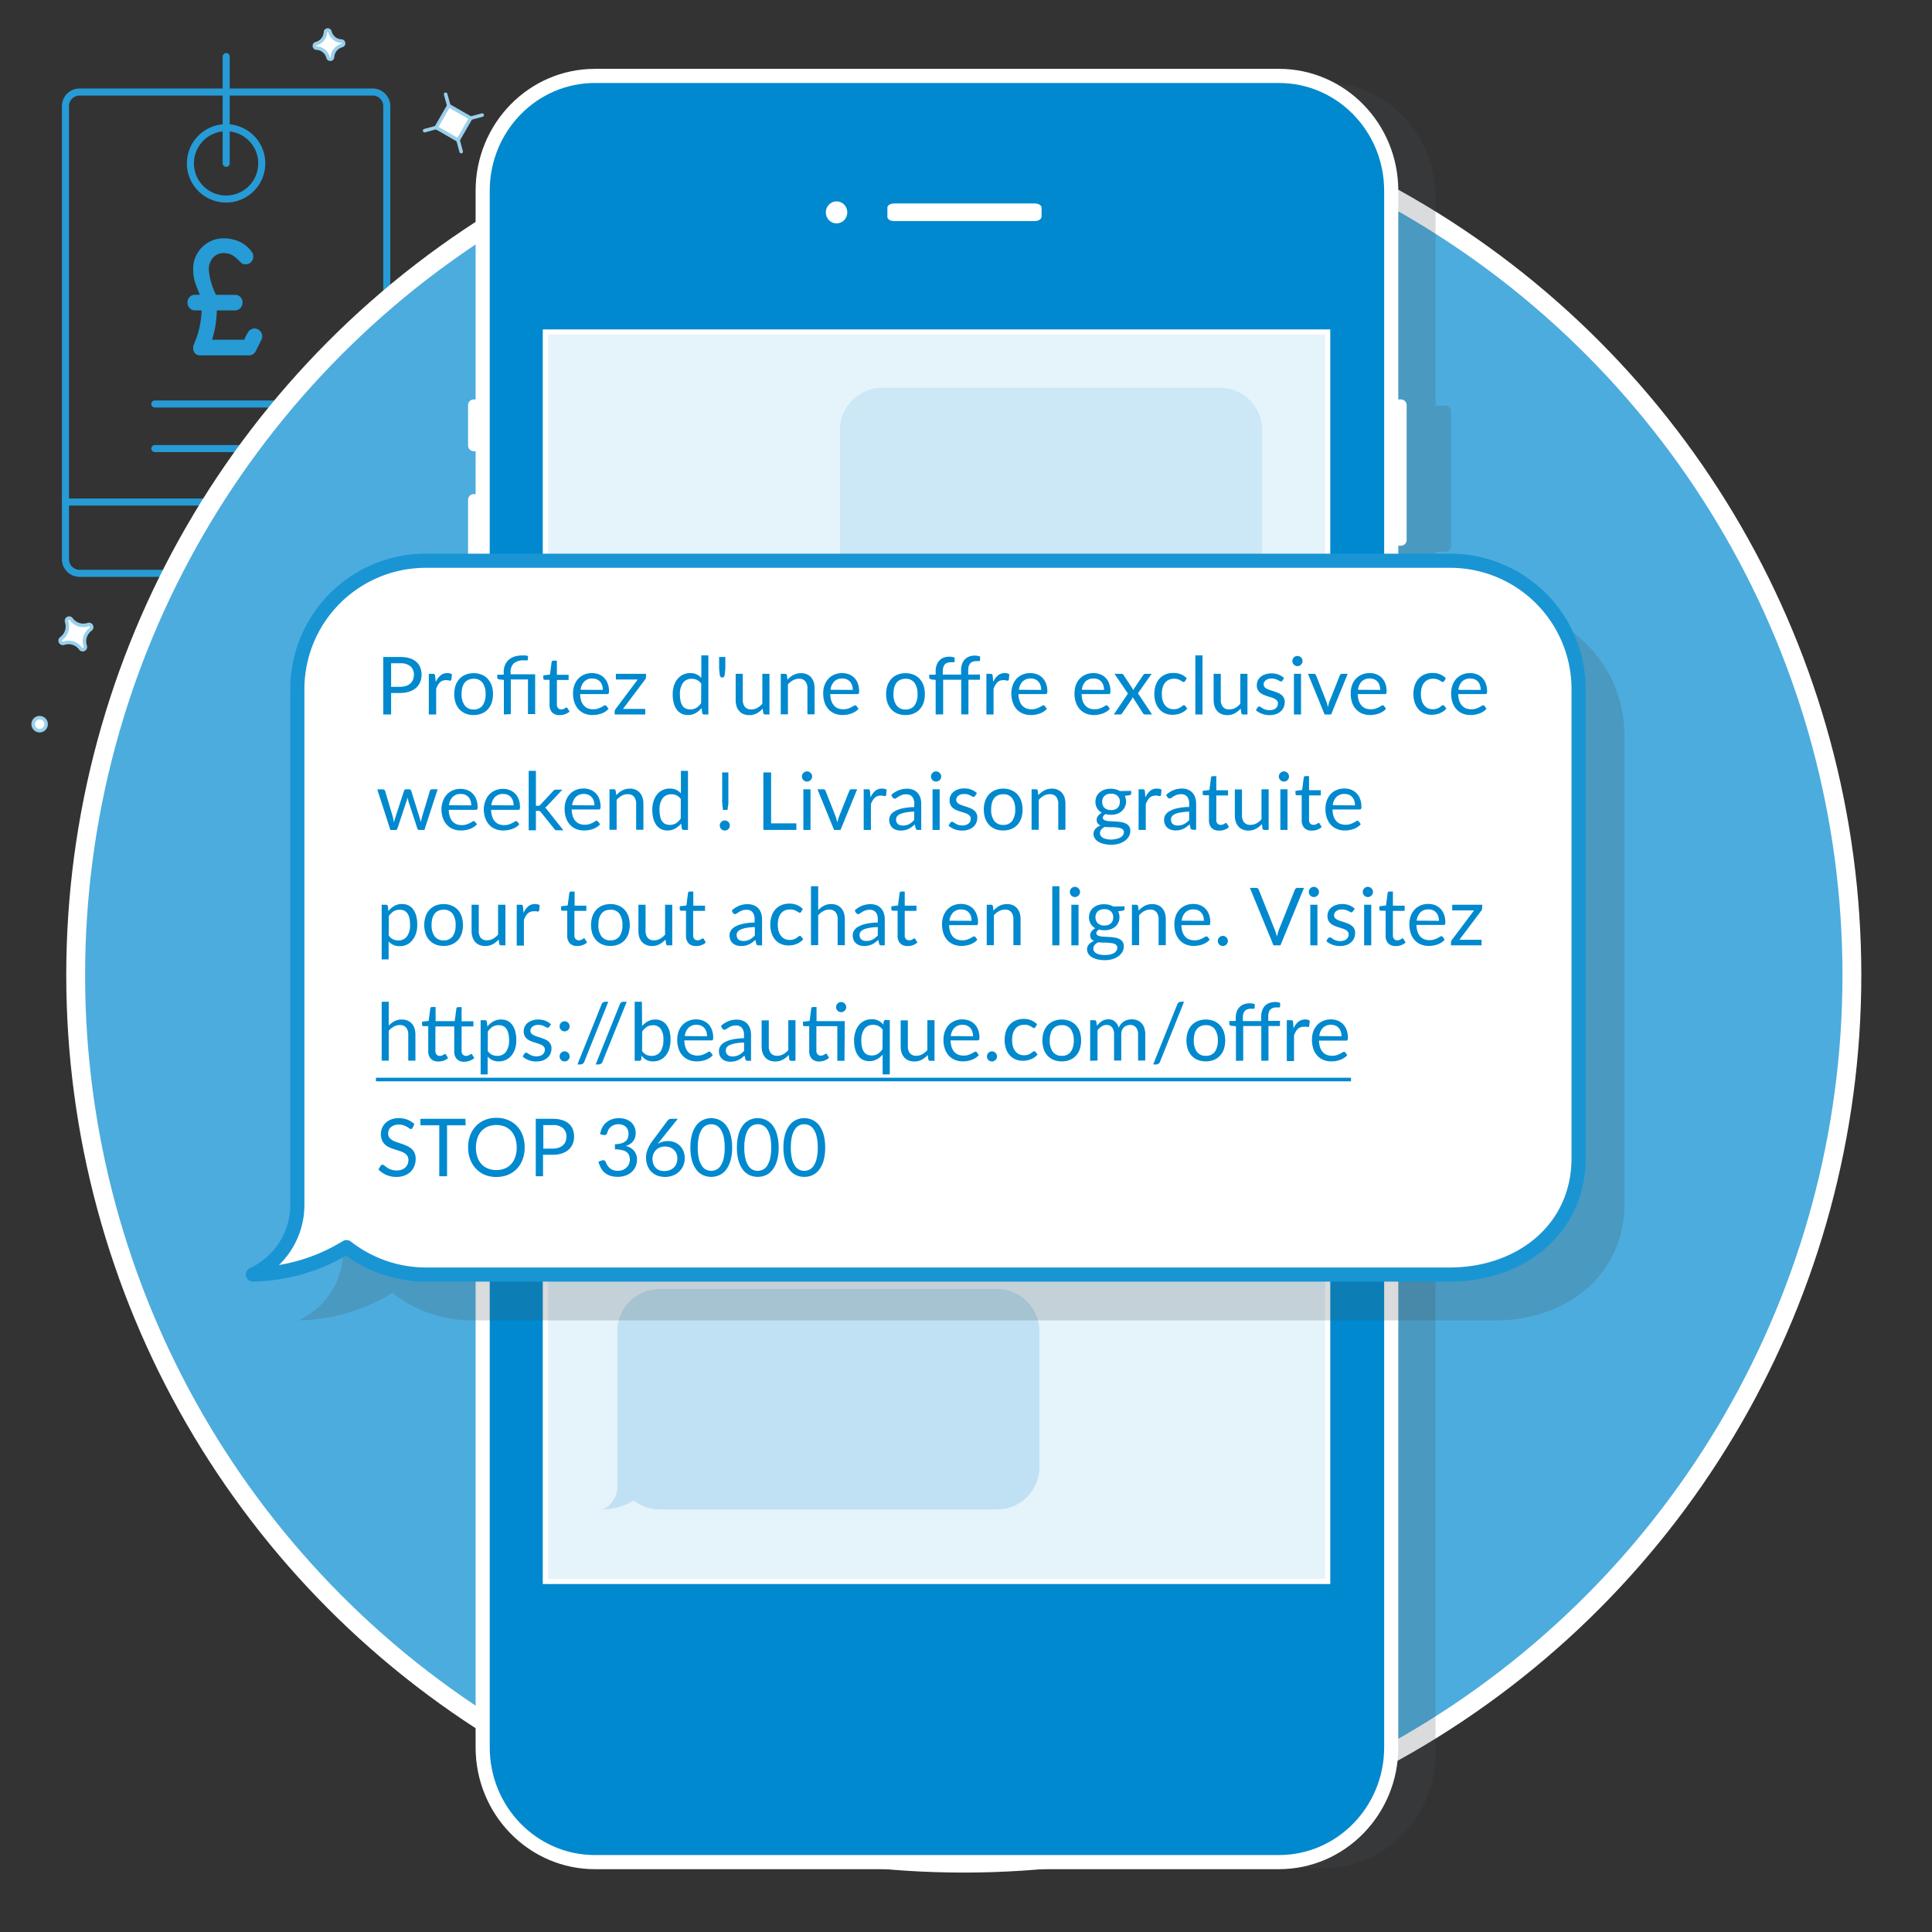 <svg id="Layer_1" data-name="Layer 1" xmlns="http://www.w3.org/2000/svg" width="410" height="410" viewBox="0 0 410 410"><rect x="0" y="0" width="410" height="410" fill="#333333" stroke="none"/><defs><style>.cls-1{fill:none;}.cls-1,.cls-2{stroke:#269bd6;stroke-width:1.5px;}.cls-1,.cls-12,.cls-2,.cls-4{stroke-linecap:round;stroke-linejoin:round;}.cls-12,.cls-2,.cls-4,.cls-7{fill:#fff;}.cls-3{fill:#269bd6;}.cls-4{stroke:#99d0ec;stroke-width:0.75px;}.cls-5{fill:#4cacdd;stroke-miterlimit:10;stroke-width:4px;}.cls-5,.cls-8,.cls-9{stroke:#fff;}.cls-6{fill:#454d54;opacity:0.2;}.cls-13,.cls-8{fill:#0089cf;}.cls-12,.cls-8{stroke-width:3px;}.cls-9{fill:#e5f3fa;stroke-width:1.11px;}.cls-10{fill:#bfe1f3;}.cls-11{fill:#cce7f5;}.cls-12{stroke:#1995d4;}</style></defs><title>D-98-UK-sms-online-use-case-images-410x410pxv1</title><path class="cls-1" d="M79.08,121.67H16.89a3,3,0,0,1-3-3h0V22.48a3,3,0,0,1,3-2.95H79.08a3,3,0,0,1,3,2.95v96.24a3,3,0,0,1-3,3Z"/><path class="cls-1" d="M55.55,34.66A7.57,7.57,0,1,1,48,27.1,7.56,7.56,0,0,1,55.55,34.66Z"/><path class="cls-2" d="M48,34.66V12"/><path class="cls-2" d="M13.94,106.54H82"/><path class="cls-2" d="M32.86,85.73H63.12"/><path class="cls-2" d="M32.86,95.19H63.12"/><path class="cls-3" d="M52.09,71.49a8.63,8.63,0,0,1,.51-.92,1.62,1.62,0,0,1,1.4-.86,1.56,1.56,0,0,1,1.17.5,1.59,1.59,0,0,1,.48,1.16,1.53,1.53,0,0,1-.19.76l-1.14,2.29a1.62,1.62,0,0,1-1.5,1H42.62A1.64,1.64,0,0,1,41.4,75,1.62,1.62,0,0,1,41,73.78a1.45,1.45,0,0,1,.13-.67,19.1,19.1,0,0,0,1.65-7.24H41.41a1.55,1.55,0,0,1-1.16-.48,1.7,1.7,0,0,1-.46-1.21,1.57,1.57,0,0,1,1.62-1.62h1c-.57-1.41-1-2.47-1.16-3.17A8.58,8.58,0,0,1,41,57a6.26,6.26,0,0,1,.87-3.23,6.54,6.54,0,0,1,2.36-2.34,6.22,6.22,0,0,1,3.19-.85,8.07,8.07,0,0,1,3.41.71,6.62,6.62,0,0,1,2.59,2.15,1.5,1.5,0,0,1,.32,1,1.62,1.62,0,0,1-.46,1.18,1.57,1.57,0,0,1-1.19.47,1.18,1.18,0,0,1-1-.41l-.79-.76A4.44,4.44,0,0,0,49,54a3.65,3.65,0,0,0-1.43-.29,3,3,0,0,0-2.39,1,3.69,3.69,0,0,0-.86,2.53,14,14,0,0,0,1.53,5.33h4a1.57,1.57,0,0,1,1.62,1.62A1.66,1.66,0,0,1,51,65.39a1.52,1.52,0,0,1-1.16.48H46A21.42,21.42,0,0,1,45,72.1h6.84Z"/><path class="cls-4" d="M14.42,131.24a.56.56,0,0,1,.72.18,3.17,3.17,0,0,0,3.56,1.13.57.57,0,0,1,.52,1,3.16,3.16,0,0,0-1.13,3.56.58.58,0,0,1-.2.65.57.57,0,0,1-.8-.13,3.15,3.15,0,0,0-3.56-1.13.58.58,0,0,1-.65-.2.57.57,0,0,1,.13-.8h0a3.18,3.18,0,0,0,1.13-3.57.57.57,0,0,1,.28-.69"/><circle class="cls-4" cx="8.41" cy="153.68" r="1.38"/><path class="cls-4" d="M95.23,22.41l-2.67,4.65,4.65,2.68,2.68-4.66Z"/><path class="cls-4" d="M97.21,29.74l.66,2.44Z"/><path class="cls-4" d="M99.89,25.08l2.44-.66Z"/><path class="cls-4" d="M95.23,22.41,94.57,20Z"/><path class="cls-4" d="M92.56,27.06l-2.45.67Z"/><path class="cls-4" d="M70.14,12.56a.47.47,0,0,1-.52-.35,2.65,2.65,0,0,0-2.44-2,.48.48,0,0,1-.45-.36.47.47,0,0,1,.34-.58,2.65,2.65,0,0,0,2-2.45.48.48,0,0,1,.94-.1,2.64,2.64,0,0,0,2.45,2,.48.48,0,0,1,.11.94h0a2.65,2.65,0,0,0-2,2.45.47.47,0,0,1-.43.46"/><circle class="cls-5" cx="204.53" cy="206.92" r="188.47"/><path class="cls-6" d="M306.74,86.09h-2.1V41.77c0-13.45-10.66-24.35-23.82-24.35H135.66c-13.16,0-23.82,10.9-23.82,24.35V86.09h-1.92a1.21,1.21,0,0,0-1.18,1.23v8.5a1.21,1.21,0,0,0,1.18,1.23h1.92v9.11h-1.92a1.21,1.21,0,0,0-1.18,1.23V136a1.21,1.21,0,0,0,1.18,1.23h1.92v9.11h-1.92a1.21,1.21,0,0,0-1.18,1.23V176.1a1.21,1.21,0,0,0,1.18,1.23h1.92V372.11c0,13.46,10.66,24.36,23.82,24.36H280.82c13.16,0,23.82-10.9,23.82-24.36v-255h2.1a1.21,1.21,0,0,0,1.18-1.23V87.32A1.21,1.21,0,0,0,306.74,86.09Z"/><path class="cls-7" d="M103.29,95.75h-2.78a1.21,1.21,0,0,1-1.18-1.23V86a1.21,1.21,0,0,1,1.18-1.23h2.78A1.2,1.2,0,0,1,104.46,86v8.5a1.2,1.2,0,0,1-1.17,1.23m0,40.14h-2.78a1.21,1.21,0,0,1-1.18-1.23V106.09a1.21,1.21,0,0,1,1.18-1.23h2.78a1.2,1.2,0,0,1,1.17,1.23v28.57a1.2,1.2,0,0,1-1.17,1.23m0,40.14h-2.78a1.21,1.21,0,0,1-1.18-1.23V146.23a1.21,1.21,0,0,1,1.18-1.23h2.78a1.2,1.2,0,0,1,1.17,1.23V174.8a1.2,1.2,0,0,1-1.17,1.23m194-60.21h-2.77a1.21,1.21,0,0,1-1.18-1.23V86a1.21,1.21,0,0,1,1.18-1.23h2.77A1.2,1.2,0,0,1,298.51,86v28.57a1.2,1.2,0,0,1-1.18,1.23"/><path id="bezel" class="cls-8" d="M295.24,370.81c0,13.45-10.67,24.36-23.83,24.36H126.25c-13.16,0-23.82-10.91-23.82-24.36V40.47c0-13.45,10.66-24.36,23.82-24.36H271.41c13.16,0,23.83,10.91,23.83,24.36V370.81Z"/><rect id="screen" class="cls-9" x="115.74" y="70.46" width="166.01" height="265.14"/><path id="speaker" class="cls-7" d="M221,46.05c0,.48-.65.87-1.45.87H189.77c-.8,0-1.45-.39-1.45-.87v-2c0-.48.65-.87,1.45-.87h29.82c.8,0,1.45.39,1.45.87v2Z"/><ellipse id="camera" class="cls-7" cx="177.53" cy="45.07" rx="2.28" ry="2.34"/><path class="cls-10" d="M131,307.35V282.48a9,9,0,0,1,9-8.94h71.57a9,9,0,0,1,9,8.94v28.91a9,9,0,0,1-9,8.94H140.06a9,9,0,0,1-5.58-1.92,12.94,12.94,0,0,1-6.56,1.92,5.36,5.36,0,0,0,3.11-4.85Z"/><path class="cls-11" d="M178.26,116.1V91.23a9,9,0,0,1,9-8.94h71.57a9,9,0,0,1,9,8.94v28.91a9,9,0,0,1-9,8.94H187.29a9.07,9.07,0,0,1-5.59-1.92,12.87,12.87,0,0,1-6.55,1.92,5.36,5.36,0,0,0,3.11-4.85Z"/><path class="cls-6" d="M72.82,231.37V155.9a27.26,27.26,0,0,1,27.38-27.13H317.36a27.25,27.25,0,0,1,27.37,27.13v99.6c0,15-12.25,24.71-27.37,24.71H100.2a27.38,27.38,0,0,1-16.93-5.83,39.16,39.16,0,0,1-19.88,5.81,16.24,16.24,0,0,0,9.43-14.71Z"/><path class="cls-12" d="M63.1,221.64V146.18A27.25,27.25,0,0,1,90.47,119H307.63A27.25,27.25,0,0,1,335,146.18v99.6c0,15-12.25,24.7-27.37,24.7H90.47a27.4,27.4,0,0,1-16.93-5.82,39.32,39.32,0,0,1-19.88,5.81,16.28,16.28,0,0,0,9.44-14.72Z"/><path class="cls-13" d="M84.93,139.42a6.72,6.72,0,0,1,2,.27,3.8,3.8,0,0,1,1.41.76,3,3,0,0,1,.84,1.19,4.13,4.13,0,0,1,.28,1.56,3.94,3.94,0,0,1-.3,1.56,3.41,3.41,0,0,1-.87,1.22,4.15,4.15,0,0,1-1.42.79,6.17,6.17,0,0,1-2,.29H83v4.56H81.33v-12.2Zm0,6.33a4,4,0,0,0,1.25-.19,2.61,2.61,0,0,0,.91-.52,2.27,2.27,0,0,0,.56-.81,2.82,2.82,0,0,0,.19-1,2.34,2.34,0,0,0-.72-1.82,3.15,3.15,0,0,0-2.19-.65H83v5Z"/><path class="cls-13" d="M92.48,144.73a3.83,3.83,0,0,1,1-1.39,2.21,2.21,0,0,1,1.46-.5,2.24,2.24,0,0,1,.52.06,1.53,1.53,0,0,1,.45.19l-.12,1.13a.23.23,0,0,1-.25.22,2.06,2.06,0,0,1-.35-.05,2.06,2.06,0,0,0-.52-.06,2.11,2.11,0,0,0-.73.12,1.72,1.72,0,0,0-.57.36,2.78,2.78,0,0,0-.45.58,5.68,5.68,0,0,0-.36.78v5.45H91V143h.87a.51.51,0,0,1,.34.09.57.57,0,0,1,.12.33Z"/><path class="cls-13" d="M100.52,142.86a4.4,4.4,0,0,1,1.7.32,3.47,3.47,0,0,1,1.29.89,3.92,3.92,0,0,1,.83,1.4,5.58,5.58,0,0,1,.28,1.83,5.51,5.51,0,0,1-.28,1.84,3.92,3.92,0,0,1-.83,1.4,3.59,3.59,0,0,1-1.29.89,4.4,4.4,0,0,1-1.7.31,4.47,4.47,0,0,1-1.72-.31,3.72,3.72,0,0,1-1.3-.89,4,4,0,0,1-.82-1.4,5.51,5.51,0,0,1-.28-1.84,5.58,5.58,0,0,1,.28-1.83,4,4,0,0,1,.82-1.4,3.59,3.59,0,0,1,1.3-.89A4.47,4.47,0,0,1,100.52,142.86Zm0,7.7a2.21,2.21,0,0,0,1.9-.86,4,4,0,0,0,.63-2.39,4,4,0,0,0-.63-2.4,2.21,2.21,0,0,0-1.9-.86,2.81,2.81,0,0,0-1.13.22,2.09,2.09,0,0,0-.8.64,3,3,0,0,0-.48,1,5.69,5.69,0,0,0-.15,1.37,4,4,0,0,0,.63,2.39A2.25,2.25,0,0,0,100.52,150.56Z"/><path class="cls-13" d="M106.93,151.62v-7.33l-1-.11a.71.71,0,0,1-.29-.13.3.3,0,0,1-.11-.26v-.62h1.36v-.48a4.2,4.2,0,0,1,.24-1.45,3.15,3.15,0,0,1,.75-1.14,3.44,3.44,0,0,1,1.22-.74,5.25,5.25,0,0,1,1.71-.26,4.87,4.87,0,0,1,.66,0,2.73,2.73,0,0,1,.59.13l-.06.79a.12.12,0,0,1-.06.12.33.33,0,0,1-.15,0h-.55a3.18,3.18,0,0,0-2.2.63,2.44,2.44,0,0,0-.68,1.88v.44h5.21v8.45h-1.53v-7.35h-3.64v7.35Z"/><path class="cls-13" d="M118.74,151.76a2.09,2.09,0,0,1-1.57-.57,2.27,2.27,0,0,1-.55-1.65v-5.27h-1a.38.38,0,0,1-.23-.08.34.34,0,0,1-.09-.26v-.6l1.41-.18.35-2.66a.37.37,0,0,1,.12-.21.3.3,0,0,1,.23-.08h.77v3h2.49v1.1h-2.49v5.17a1.1,1.1,0,0,0,.26.81.9.9,0,0,0,.68.26,1.22,1.22,0,0,0,.41-.06,1.8,1.8,0,0,0,.31-.14l.21-.14a.29.29,0,0,1,.16-.06.24.24,0,0,1,.21.14l.45.72a2.76,2.76,0,0,1-1,.58A3.2,3.2,0,0,1,118.74,151.76Z"/><path class="cls-13" d="M129.15,150.41a2.71,2.71,0,0,1-.67.59,4.12,4.12,0,0,1-.84.42,7.32,7.32,0,0,1-.92.24,6.19,6.19,0,0,1-1,.08,4.48,4.48,0,0,1-1.65-.3,3.64,3.64,0,0,1-1.3-.89,4.1,4.1,0,0,1-.85-1.44,5.72,5.72,0,0,1-.31-2,4.86,4.86,0,0,1,.28-1.68,4,4,0,0,1,.79-1.36,3.76,3.76,0,0,1,1.27-.9,4.14,4.14,0,0,1,1.69-.33,4,4,0,0,1,1.43.26,3.15,3.15,0,0,1,1.14.75,3.45,3.45,0,0,1,.75,1.21,4.41,4.41,0,0,1,.28,1.64,1,1,0,0,1-.08.47.32.32,0,0,1-.29.12h-5.76a5.23,5.23,0,0,0,.22,1.42,2.88,2.88,0,0,0,.56,1,2.34,2.34,0,0,0,.85.61,3,3,0,0,0,1.11.2,3.47,3.47,0,0,0,1-.13,5,5,0,0,0,.71-.29c.2-.1.37-.2.5-.28a.66.66,0,0,1,.35-.14.34.34,0,0,1,.29.15Zm-1.23-4a3,3,0,0,0-.14-1,2.3,2.3,0,0,0-.44-.76,2,2,0,0,0-.69-.49,2.45,2.45,0,0,0-.93-.17,2.32,2.32,0,0,0-1.72.63,2.91,2.91,0,0,0-.79,1.76Z"/><path class="cls-13" d="M137.09,143.64a1.13,1.13,0,0,1-.05.32.93.93,0,0,1-.15.26l-4.68,6.22h4.72v1.18h-6.49V151a.69.69,0,0,1,.05-.26.85.85,0,0,1,.15-.28l4.7-6.26H130.7V143h6.39Z"/><path class="cls-13" d="M150.33,139.08v12.54h-.91a.37.37,0,0,1-.4-.31l-.14-1.05a4.72,4.72,0,0,1-1.26,1.07,3.23,3.23,0,0,1-1.63.41,3.11,3.11,0,0,1-1.35-.29,2.85,2.85,0,0,1-1-.83,4,4,0,0,1-.65-1.38,6.87,6.87,0,0,1-.23-1.9,6,6,0,0,1,.25-1.78,4.54,4.54,0,0,1,.73-1.42,3.48,3.48,0,0,1,1.17-.95,3.52,3.52,0,0,1,1.57-.35,3.1,3.1,0,0,1,1.35.27,3.21,3.21,0,0,1,1,.75v-4.78Zm-1.52,6a2.43,2.43,0,0,0-.92-.8,2.64,2.64,0,0,0-1.1-.22,2.16,2.16,0,0,0-1.85.86,4,4,0,0,0-.65,2.45,6,6,0,0,0,.15,1.44,2.64,2.64,0,0,0,.42,1,1.61,1.61,0,0,0,.69.56,2.27,2.27,0,0,0,.93.18,2.46,2.46,0,0,0,1.31-.34,3.53,3.53,0,0,0,1-1Z"/><path class="cls-13" d="M153.93,139.42v2.47l-.14,1.32a.9.9,0,0,1-.16.42.51.51,0,0,1-.72,0,.9.9,0,0,1-.17-.42l-.13-1.32v-2.47Z"/><path class="cls-13" d="M163.29,143v8.62h-.9a.38.38,0,0,1-.41-.31l-.12-.93a4.83,4.83,0,0,1-1.26,1,3.35,3.35,0,0,1-1.6.38,3.06,3.06,0,0,1-1.25-.24,2.29,2.29,0,0,1-.9-.66,2.61,2.61,0,0,1-.55-1,4.65,4.65,0,0,1-.18-1.33V143h1.51v5.5a2.29,2.29,0,0,0,.45,1.51,1.66,1.66,0,0,0,1.36.54,2.62,2.62,0,0,0,1.26-.32,4,4,0,0,0,1.08-.88V143Z"/><path class="cls-13" d="M167.12,144.25a5.34,5.34,0,0,1,.6-.57,3.46,3.46,0,0,1,1.41-.72,3.38,3.38,0,0,1,.86-.1,3.06,3.06,0,0,1,1.25.24,2.29,2.29,0,0,1,.9.66,3.08,3.08,0,0,1,.55,1,4.72,4.72,0,0,1,.18,1.34v5.49h-1.52v-5.49a2.32,2.32,0,0,0-.45-1.52,1.64,1.64,0,0,0-1.35-.54,2.62,2.62,0,0,0-1.26.32,4.22,4.22,0,0,0-1.08.88v6.35h-1.52V143h.91a.37.37,0,0,1,.4.31Z"/><path class="cls-13" d="M182.19,150.41a2.75,2.75,0,0,1-.68.59,4.12,4.12,0,0,1-.84.42,6.52,6.52,0,0,1-.92.24,6.07,6.07,0,0,1-.94.08,4.4,4.4,0,0,1-1.65-.3,3.55,3.55,0,0,1-1.3-.89,4.12,4.12,0,0,1-.86-1.44,6,6,0,0,1-.3-2,5.1,5.1,0,0,1,.27-1.68,4,4,0,0,1,.8-1.36,3.66,3.66,0,0,1,1.27-.9,4.13,4.13,0,0,1,1.68-.33,4,4,0,0,1,1.44.26,3.15,3.15,0,0,1,1.14.75,3.45,3.45,0,0,1,.75,1.21,4.62,4.62,0,0,1,.27,1.64,1,1,0,0,1-.07.47.33.33,0,0,1-.29.12h-5.77a5.2,5.2,0,0,0,.23,1.42,2.73,2.73,0,0,0,.56,1,2.26,2.26,0,0,0,.85.61,3,3,0,0,0,1.1.2,3.6,3.6,0,0,0,1-.13,5.48,5.48,0,0,0,.71-.29c.2-.1.36-.2.5-.28a.63.63,0,0,1,.34-.14.33.33,0,0,1,.29.15Zm-1.23-4a3,3,0,0,0-.15-1,2.27,2.27,0,0,0-.43-.76,2,2,0,0,0-.7-.49,2.43,2.43,0,0,0-.92-.17,2.36,2.36,0,0,0-1.73.63,3,3,0,0,0-.78,1.76Z"/><path class="cls-13" d="M192.17,142.86a4.37,4.37,0,0,1,1.7.32,3.59,3.59,0,0,1,1.3.89,4,4,0,0,1,.82,1.4,5.58,5.58,0,0,1,.28,1.83,5.51,5.51,0,0,1-.28,1.84,4,4,0,0,1-.82,1.4,3.72,3.72,0,0,1-1.3.89,4.37,4.37,0,0,1-1.7.31,4.47,4.47,0,0,1-1.72-.31,3.68,3.68,0,0,1-1.29-.89,4.07,4.07,0,0,1-.83-1.4,5.51,5.51,0,0,1-.28-1.84,5.58,5.58,0,0,1,.28-1.83,4.07,4.07,0,0,1,.83-1.4,3.55,3.55,0,0,1,1.29-.89A4.47,4.47,0,0,1,192.17,142.86Zm0,7.7a2.23,2.23,0,0,0,1.91-.86,4,4,0,0,0,.63-2.39,4,4,0,0,0-.63-2.4,2.23,2.23,0,0,0-1.91-.86,2.81,2.81,0,0,0-1.13.22,2.09,2.09,0,0,0-.8.64,3,3,0,0,0-.48,1,5.69,5.69,0,0,0-.15,1.37,4,4,0,0,0,.63,2.39A2.25,2.25,0,0,0,192.17,150.56Z"/><path class="cls-13" d="M198.56,151.62v-7.33l-.95-.11a.83.83,0,0,1-.3-.13.33.33,0,0,1-.11-.26v-.62h1.36v-.71a3.79,3.79,0,0,1,.21-1.31,2.57,2.57,0,0,1,.6-1,2.27,2.27,0,0,1,.93-.6,3.55,3.55,0,0,1,2.29,0l0,.77a.22.22,0,0,1-.22.22l-.56,0a2.6,2.6,0,0,0-.71.09,1.4,1.4,0,0,0-.55.33,1.51,1.51,0,0,0-.35.61,2.78,2.78,0,0,0-.13.93v.66h3.89v-.93a3.79,3.79,0,0,1,.21-1.31,2.57,2.57,0,0,1,.6-1,2.41,2.41,0,0,1,.93-.6,3.55,3.55,0,0,1,2.29,0l0,.76a.23.23,0,0,1-.23.22l-.56,0a2.26,2.26,0,0,0-.71.1,1.47,1.47,0,0,0-.55.33,1.51,1.51,0,0,0-.35.61,3,3,0,0,0-.12.92v.89h2.48v1.1h-2.43v7.35h-1.53v-7.35h-3.84v7.35Z"/><path class="cls-13" d="M210.77,144.73a3.83,3.83,0,0,1,1-1.39,2.21,2.21,0,0,1,1.46-.5,2.24,2.24,0,0,1,.52.06,1.53,1.53,0,0,1,.45.19l-.11,1.13a.25.25,0,0,1-.26.22,2.06,2.06,0,0,1-.35-.05,2,2,0,0,0-.52-.06,2.11,2.11,0,0,0-.73.12,1.72,1.72,0,0,0-.57.36,2.78,2.78,0,0,0-.45.58,5.68,5.68,0,0,0-.36.78v5.45h-1.52V143h.87a.51.51,0,0,1,.34.09.57.57,0,0,1,.12.33Z"/><path class="cls-13" d="M222.17,150.41a2.54,2.54,0,0,1-.67.59,4.12,4.12,0,0,1-.84.42,6.89,6.89,0,0,1-.92.24,6.09,6.09,0,0,1-1,.08,4.39,4.39,0,0,1-1.64-.3,3.59,3.59,0,0,1-1.31-.89,4.1,4.1,0,0,1-.85-1.44,5.72,5.72,0,0,1-.31-2,4.86,4.86,0,0,1,.28-1.68,4,4,0,0,1,.79-1.36,3.76,3.76,0,0,1,1.27-.9,4.14,4.14,0,0,1,1.69-.33,4,4,0,0,1,1.43.26,3.15,3.15,0,0,1,1.14.75,3.62,3.62,0,0,1,.76,1.21,4.62,4.62,0,0,1,.27,1.64,1,1,0,0,1-.08.47.32.32,0,0,1-.29.12h-5.76a4.85,4.85,0,0,0,.23,1.42,2.72,2.72,0,0,0,.55,1,2.42,2.42,0,0,0,.85.61,3,3,0,0,0,1.11.2,3.47,3.47,0,0,0,1-.13,4.51,4.51,0,0,0,.71-.29c.2-.1.37-.2.5-.28a.69.69,0,0,1,.35-.14.34.34,0,0,1,.29.15Zm-1.22-4a3,3,0,0,0-.15-1,2.3,2.3,0,0,0-.44-.76,2,2,0,0,0-.69-.49,2.45,2.45,0,0,0-.93-.17,2.33,2.33,0,0,0-1.72.63,3,3,0,0,0-.79,1.76Z"/><path class="cls-13" d="M235.52,150.41a2.71,2.71,0,0,1-.67.59,4.71,4.71,0,0,1-.84.42,7,7,0,0,1-.93.24,6,6,0,0,1-.94.08,4.4,4.4,0,0,1-1.65-.3,3.64,3.64,0,0,1-1.3-.89,4.12,4.12,0,0,1-.86-1.44,6,6,0,0,1-.3-2,5.1,5.1,0,0,1,.27-1.68,4,4,0,0,1,.8-1.36,3.76,3.76,0,0,1,1.27-.9,4.13,4.13,0,0,1,1.68-.33,4,4,0,0,1,1.44.26,3.15,3.15,0,0,1,1.14.75,3.45,3.45,0,0,1,.75,1.21,4.62,4.62,0,0,1,.27,1.64,1,1,0,0,1-.07.47.32.32,0,0,1-.29.12h-5.76a4.87,4.87,0,0,0,.22,1.42,2.73,2.73,0,0,0,.56,1,2.34,2.34,0,0,0,.85.61,3,3,0,0,0,1.11.2,3.53,3.53,0,0,0,1-.13,5.48,5.48,0,0,0,.71-.29c.2-.1.37-.2.5-.28a.66.66,0,0,1,.34-.14.33.33,0,0,1,.29.15Zm-1.23-4a3,3,0,0,0-.15-1,2.27,2.27,0,0,0-.43-.76,2,2,0,0,0-.69-.49,2.52,2.52,0,0,0-.93-.17,2.36,2.36,0,0,0-1.73.63,3,3,0,0,0-.78,1.76Z"/><path class="cls-13" d="M244.48,151.62H243a.4.4,0,0,1-.3-.1.83.83,0,0,1-.17-.21l-2.17-3.38-.08.23a.68.68,0,0,1-.1.21l-2,2.94c-.06.07-.12.15-.18.21a.36.36,0,0,1-.27.1h-1.36l3-4.43L236.51,143H238a.47.47,0,0,1,.27.06.53.53,0,0,1,.16.17l2.11,3.23a1.82,1.82,0,0,1,.22-.47l1.85-2.73a.79.79,0,0,1,.17-.19A.32.32,0,0,1,243,143h1.39l-2.9,4.12Z"/><path class="cls-13" d="M251.5,144.53l-.14.14a.29.29,0,0,1-.19.06.53.53,0,0,1-.28-.11,3.77,3.77,0,0,0-.38-.23,2.59,2.59,0,0,0-.55-.24,2.69,2.69,0,0,0-.81-.11,2.63,2.63,0,0,0-1.12.23,2.22,2.22,0,0,0-.81.65,3,3,0,0,0-.5,1,5.15,5.15,0,0,0-.16,1.35,5,5,0,0,0,.18,1.4,3,3,0,0,0,.5,1,2.33,2.33,0,0,0,.8.63,2.44,2.44,0,0,0,1,.21,2.62,2.62,0,0,0,.91-.13,2.7,2.7,0,0,0,.59-.29l.39-.29a.5.5,0,0,1,.31-.14.33.33,0,0,1,.29.15l.43.55a3.3,3.3,0,0,1-.64.6,4.37,4.37,0,0,1-.77.41,4.14,4.14,0,0,1-.87.24,5.52,5.52,0,0,1-.92.08,3.79,3.79,0,0,1-1.5-.3,3.4,3.4,0,0,1-1.2-.86,4,4,0,0,1-.8-1.39,5.77,5.77,0,0,1-.29-1.89,5.57,5.57,0,0,1,.27-1.77,4,4,0,0,1,.78-1.41,3.61,3.61,0,0,1,1.27-.93,4.27,4.27,0,0,1,1.73-.33,4.06,4.06,0,0,1,1.61.3,3.62,3.62,0,0,1,1.22.83Z"/><path class="cls-13" d="M255.19,139.08v12.54h-1.52V139.08Z"/><path class="cls-13" d="M264.73,143v8.62h-.9a.38.38,0,0,1-.41-.31l-.12-.93a5.19,5.19,0,0,1-1.26,1,3.35,3.35,0,0,1-1.6.38,3.06,3.06,0,0,1-1.25-.24,2.29,2.29,0,0,1-.9-.66,2.61,2.61,0,0,1-.55-1,4.64,4.64,0,0,1-.19-1.33V143h1.52v5.5a2.29,2.29,0,0,0,.45,1.51,1.65,1.65,0,0,0,1.36.54,2.62,2.62,0,0,0,1.26-.32,3.84,3.84,0,0,0,1.07-.88V143Z"/><path class="cls-13" d="M272.15,144.42a.34.34,0,0,1-.31.19.53.53,0,0,1-.29-.1l-.4-.21a4.82,4.82,0,0,0-.56-.21,2.8,2.8,0,0,0-.76-.1,2.39,2.39,0,0,0-.69.1,1.7,1.7,0,0,0-.52.27,1.17,1.17,0,0,0-.34.4,1.14,1.14,0,0,0-.11.49.8.8,0,0,0,.19.55,1.7,1.7,0,0,0,.51.38,4.76,4.76,0,0,0,.71.29l.82.26c.28.09.56.2.82.31a2.86,2.86,0,0,1,.72.43,1.81,1.81,0,0,1,.7,1.51,2.64,2.64,0,0,1-.22,1.1,2.38,2.38,0,0,1-.63.88,2.81,2.81,0,0,1-1,.58,4,4,0,0,1-1.39.22,4.32,4.32,0,0,1-1.64-.3,3.91,3.91,0,0,1-1.24-.75l.36-.58A.52.52,0,0,1,267,150a.43.43,0,0,1,.24-.06.56.56,0,0,1,.32.12,4.27,4.27,0,0,0,.41.26,3.25,3.25,0,0,0,.59.27,2.77,2.77,0,0,0,.87.12,2.28,2.28,0,0,0,.78-.12,1.55,1.55,0,0,0,.55-.31,1.19,1.19,0,0,0,.33-.45,1.41,1.41,0,0,0,.11-.54.92.92,0,0,0-.2-.6,1.57,1.57,0,0,0-.5-.4,4.9,4.9,0,0,0-.72-.29l-.83-.25c-.28-.1-.55-.2-.82-.32a2.86,2.86,0,0,1-.72-.43,2.09,2.09,0,0,1-.51-.66,2,2,0,0,1-.19-.94,2.37,2.37,0,0,1,.2-.94,2.25,2.25,0,0,1,.6-.8,2.66,2.66,0,0,1,1-.55,3.77,3.77,0,0,1,1.3-.21,4.09,4.09,0,0,1,1.53.27,3.53,3.53,0,0,1,1.17.74Z"/><path class="cls-13" d="M276.42,140.29a.91.91,0,0,1-.09.41.89.89,0,0,1-.23.34,1.21,1.21,0,0,1-.35.24,1.25,1.25,0,0,1-.42.08,1.16,1.16,0,0,1-.42-.08,1.12,1.12,0,0,1-.33-.24.89.89,0,0,1-.23-.34.91.91,0,0,1-.09-.41,1,1,0,0,1,.09-.42,1,1,0,0,1,.23-.35.94.94,0,0,1,.33-.23,1,1,0,0,1,.42-.09,1.06,1.06,0,0,1,.42.09,1,1,0,0,1,.58.58A1,1,0,0,1,276.42,140.29ZM276.1,143v8.62h-1.51V143Z"/><path class="cls-13" d="M286,143l-3.51,8.62H281.1L277.58,143h1.24a.46.46,0,0,1,.46.31l2.19,5.55c.07.21.13.42.18.62s.1.39.14.59l.15-.59a5.45,5.45,0,0,1,.19-.62l2.21-5.55a.46.46,0,0,1,.17-.22.45.45,0,0,1,.28-.09Z"/><path class="cls-13" d="M294.13,150.41a2.71,2.71,0,0,1-.67.59,4.4,4.4,0,0,1-.84.42,7,7,0,0,1-.93.24,6,6,0,0,1-.94.08,4.4,4.4,0,0,1-1.65-.3,3.64,3.64,0,0,1-1.3-.89,4.12,4.12,0,0,1-.86-1.44,6,6,0,0,1-.3-2,4.86,4.86,0,0,1,.28-1.68,3.83,3.83,0,0,1,.79-1.36,3.76,3.76,0,0,1,1.27-.9,4.13,4.13,0,0,1,1.68-.33,4,4,0,0,1,1.44.26,3.15,3.15,0,0,1,1.14.75,3.45,3.45,0,0,1,.75,1.21,4.62,4.62,0,0,1,.27,1.64,1,1,0,0,1-.07.47.32.32,0,0,1-.29.12h-5.76a4.87,4.87,0,0,0,.22,1.42,2.88,2.88,0,0,0,.56,1,2.34,2.34,0,0,0,.85.61,3,3,0,0,0,1.11.2,3.53,3.53,0,0,0,1-.13,5.48,5.48,0,0,0,.71-.29c.2-.1.37-.2.5-.28a.66.66,0,0,1,.34-.14.33.33,0,0,1,.29.15Zm-1.23-4a3,3,0,0,0-.15-1,2.27,2.27,0,0,0-.43-.76,2,2,0,0,0-.69-.49,2.52,2.52,0,0,0-.93-.17,2.36,2.36,0,0,0-1.73.63,3,3,0,0,0-.78,1.76Z"/><path class="cls-13" d="M306.48,144.53a.62.62,0,0,1-.14.14.27.27,0,0,1-.19.06.56.56,0,0,1-.28-.11,3.51,3.51,0,0,0-.37-.23,2.94,2.94,0,0,0-.56-.24,2.62,2.62,0,0,0-.8-.11,2.68,2.68,0,0,0-1.13.23,2.22,2.22,0,0,0-.81.65,3,3,0,0,0-.49,1,5.14,5.14,0,0,0-.17,1.35,5,5,0,0,0,.18,1.4,3.05,3.05,0,0,0,.51,1,2.3,2.3,0,0,0,.79.63,2.48,2.48,0,0,0,1,.21,2.62,2.62,0,0,0,.91-.13,2.49,2.49,0,0,0,.59-.29l.4-.29a.46.46,0,0,1,.31-.14.31.31,0,0,1,.28.15l.43.55a3.3,3.3,0,0,1-.64.6,4.07,4.07,0,0,1-1.63.65,5.62,5.62,0,0,1-.92.08,3.72,3.72,0,0,1-1.5-.3,3.35,3.35,0,0,1-1.21-.86,4,4,0,0,1-.8-1.39,5.77,5.77,0,0,1-.29-1.89,5.57,5.57,0,0,1,.27-1.77,4,4,0,0,1,.78-1.41,3.7,3.7,0,0,1,1.27-.93,4.27,4.27,0,0,1,1.73-.33,4,4,0,0,1,1.61.3,3.77,3.77,0,0,1,1.23.83Z"/><path class="cls-13" d="M315.45,150.41a2.71,2.71,0,0,1-.67.59,4.4,4.4,0,0,1-.84.42,7,7,0,0,1-.93.24,6,6,0,0,1-.94.08,4.4,4.4,0,0,1-1.65-.3,3.64,3.64,0,0,1-1.3-.89,4.12,4.12,0,0,1-.86-1.44,6,6,0,0,1-.3-2,4.86,4.86,0,0,1,.28-1.68,3.83,3.83,0,0,1,.79-1.36,3.76,3.76,0,0,1,1.27-.9,4.13,4.13,0,0,1,1.68-.33,4,4,0,0,1,1.44.26,3.15,3.15,0,0,1,1.14.75,3.45,3.45,0,0,1,.75,1.21,4.62,4.62,0,0,1,.27,1.64,1,1,0,0,1-.07.47.32.32,0,0,1-.29.12h-5.76a4.87,4.87,0,0,0,.22,1.42,2.88,2.88,0,0,0,.56,1,2.34,2.34,0,0,0,.85.61,3,3,0,0,0,1.11.2,3.47,3.47,0,0,0,1-.13,5,5,0,0,0,.71-.29c.2-.1.37-.2.5-.28a.66.66,0,0,1,.34-.14.32.32,0,0,1,.29.15Zm-1.23-4a3,3,0,0,0-.15-1,2.27,2.27,0,0,0-.43-.76,2,2,0,0,0-.69-.49A2.52,2.52,0,0,0,312,144a2.36,2.36,0,0,0-1.73.63,3,3,0,0,0-.78,1.76Z"/><path class="cls-13" d="M92.87,167.5l-2.8,8.62h-1.2c-.14,0-.25-.1-.3-.29L86.66,170c0-.13-.08-.26-.11-.39s-.06-.27-.08-.4l-.09.4a3,3,0,0,1-.11.4l-1.94,5.84a.34.34,0,0,1-.34.29H82.85l-2.79-8.62h1.19a.49.49,0,0,1,.3.09.57.57,0,0,1,.17.22l1.65,5.55c.09.41.17.8.23,1.16l.15-.57.18-.59,1.82-5.58a.41.41,0,0,1,.15-.21.39.39,0,0,1,.26-.09h.66a.41.41,0,0,1,.28.09.37.37,0,0,1,.16.21L89,173.36c.06.2.12.4.17.59s.1.38.14.57c0-.19.07-.37.11-.56s.09-.39.14-.6l1.68-5.55a.5.5,0,0,1,.16-.22.48.48,0,0,1,.29-.09Z"/><path class="cls-13" d="M101.22,174.91a2.54,2.54,0,0,1-.67.59,4.12,4.12,0,0,1-.84.42,5.4,5.4,0,0,1-.92.24,6.09,6.09,0,0,1-1,.08,4.39,4.39,0,0,1-1.64-.3,3.55,3.55,0,0,1-1.3-.89,4,4,0,0,1-.86-1.44,5.94,5.94,0,0,1-.31-2A5.12,5.12,0,0,1,94,170a4,4,0,0,1,.8-1.36,3.72,3.72,0,0,1,1.26-.9,4.18,4.18,0,0,1,1.69-.33,3.91,3.91,0,0,1,1.43.26,3.28,3.28,0,0,1,1.14.75,3.33,3.33,0,0,1,.76,1.21,4.66,4.66,0,0,1,.27,1.64,1,1,0,0,1-.08.48.33.33,0,0,1-.29.11H95.23a5,5,0,0,0,.23,1.43,2.91,2.91,0,0,0,.55,1,2.26,2.26,0,0,0,.86.61,3,3,0,0,0,1.1.2,3.6,3.6,0,0,0,1-.13,5.48,5.48,0,0,0,.71-.29c.2-.1.36-.2.49-.28a.69.69,0,0,1,.35-.14.34.34,0,0,1,.29.15Zm-1.22-4a3,3,0,0,0-.15-1,2.13,2.13,0,0,0-.43-.75,2,2,0,0,0-.7-.5,2.45,2.45,0,0,0-.93-.17,2.33,2.33,0,0,0-1.72.63,3,3,0,0,0-.79,1.76Z"/><path class="cls-13" d="M110.21,174.91a2.54,2.54,0,0,1-.67.59,4.12,4.12,0,0,1-.84.42,5.65,5.65,0,0,1-.92.24,6.09,6.09,0,0,1-1,.08,4.39,4.39,0,0,1-1.64-.3,3.59,3.59,0,0,1-1.31-.89,4.1,4.1,0,0,1-.85-1.44,5.7,5.7,0,0,1-.31-2A4.87,4.87,0,0,1,103,170a4.09,4.09,0,0,1,.79-1.36,3.76,3.76,0,0,1,1.27-.9,4.14,4.14,0,0,1,1.69-.33,4,4,0,0,1,1.43.26,3.28,3.28,0,0,1,1.14.75,3.62,3.62,0,0,1,.76,1.21,4.66,4.66,0,0,1,.27,1.64,1,1,0,0,1-.08.48.34.34,0,0,1-.29.11h-5.76a5,5,0,0,0,.23,1.43,2.76,2.76,0,0,0,.55,1,2.3,2.3,0,0,0,.85.61,3,3,0,0,0,1.11.2,3.47,3.47,0,0,0,1-.13,4.51,4.51,0,0,0,.71-.29c.2-.1.37-.2.5-.28a.69.69,0,0,1,.35-.14.34.34,0,0,1,.29.15Zm-1.22-4a3,3,0,0,0-.15-1,2.16,2.16,0,0,0-.44-.75,1.92,1.92,0,0,0-.69-.5,2.45,2.45,0,0,0-.93-.17,2.33,2.33,0,0,0-1.72.63,3,3,0,0,0-.79,1.76Z"/><path class="cls-13" d="M113.73,163.58V171h.39a.75.75,0,0,0,.28,0,.84.84,0,0,0,.25-.2l2.72-2.91a.89.89,0,0,1,.25-.23.72.72,0,0,1,.35-.08h1.37l-3.17,3.38a2,2,0,0,1-.49.45,2,2,0,0,1,.27.23,2,2,0,0,1,.24.31l3.37,4.25h-1.35a.83.83,0,0,1-.34-.06.51.51,0,0,1-.24-.24l-2.84-3.53a.58.58,0,0,0-.25-.23.91.91,0,0,0-.38-.06h-.43v4.12H112.2V163.58Z"/><path class="cls-13" d="M127.36,174.91a2.54,2.54,0,0,1-.67.59,4.12,4.12,0,0,1-.84.42,5.65,5.65,0,0,1-.92.24,6.09,6.09,0,0,1-1,.08,4.39,4.39,0,0,1-1.64-.3,3.47,3.47,0,0,1-1.3-.89,4,4,0,0,1-.86-1.44,5.94,5.94,0,0,1-.31-2,5.12,5.12,0,0,1,.28-1.69,4,4,0,0,1,.8-1.36,3.62,3.62,0,0,1,1.26-.9,4.18,4.18,0,0,1,1.69-.33,3.91,3.91,0,0,1,1.43.26,3.28,3.28,0,0,1,1.14.75,3.47,3.47,0,0,1,.76,1.21,4.66,4.66,0,0,1,.27,1.64,1,1,0,0,1-.08.48.33.33,0,0,1-.29.11h-5.76a5,5,0,0,0,.23,1.43,2.91,2.91,0,0,0,.55,1,2.26,2.26,0,0,0,.86.61,2.92,2.92,0,0,0,1.1.2,3.6,3.6,0,0,0,1-.13,5.48,5.48,0,0,0,.71-.29l.49-.28a.69.69,0,0,1,.35-.14.34.34,0,0,1,.29.15Zm-1.22-4a3,3,0,0,0-.15-1,2,2,0,0,0-.44-.75,1.92,1.92,0,0,0-.69-.5,2.45,2.45,0,0,0-.93-.17,2.33,2.33,0,0,0-1.72.63,3,3,0,0,0-.79,1.76Z"/><path class="cls-13" d="M130.79,168.75a4.53,4.53,0,0,1,.59-.57,3.69,3.69,0,0,1,.67-.44,3.74,3.74,0,0,1,.75-.28,3.81,3.81,0,0,1,.85-.1,3.06,3.06,0,0,1,1.25.24,2.29,2.29,0,0,1,.9.66,2.91,2.91,0,0,1,.55,1,4.38,4.38,0,0,1,.19,1.34v5.49H135v-5.49a2.32,2.32,0,0,0-.45-1.52,1.66,1.66,0,0,0-1.36-.54,2.55,2.55,0,0,0-1.25.32,4.22,4.22,0,0,0-1.08.88v6.35h-1.52V167.5h.91a.37.37,0,0,1,.4.31Z"/><path class="cls-13" d="M146,163.58v12.54h-.91a.37.37,0,0,1-.4-.31l-.14-1.05a4.72,4.72,0,0,1-1.26,1.07,3.23,3.23,0,0,1-1.63.41,3.11,3.11,0,0,1-1.35-.28,2.88,2.88,0,0,1-1-.84,4,4,0,0,1-.65-1.38,6.87,6.87,0,0,1-.23-1.9,5.87,5.87,0,0,1,.25-1.77,4.49,4.49,0,0,1,.73-1.43,3.35,3.35,0,0,1,2.74-1.29,3.25,3.25,0,0,1,1.35.26,3.21,3.21,0,0,1,1,.75v-4.78Zm-1.52,6a2.52,2.52,0,0,0-.92-.8,2.64,2.64,0,0,0-1.1-.22,2.19,2.19,0,0,0-1.85.86,4,4,0,0,0-.65,2.45,6,6,0,0,0,.15,1.44,2.64,2.64,0,0,0,.42,1,1.71,1.71,0,0,0,.69.57,2.27,2.27,0,0,0,.93.17,2.46,2.46,0,0,0,1.31-.34,3.53,3.53,0,0,0,1-1Z"/><path class="cls-13" d="M152.75,175.18a1.15,1.15,0,0,1,.08-.41,1,1,0,0,1,.23-.34,1,1,0,0,1,.34-.23.93.93,0,0,1,.42-.09,1.1,1.1,0,0,1,.75.32,1.2,1.2,0,0,1,.23.34,1.15,1.15,0,0,1,.08.41,1.18,1.18,0,0,1-.08.43,1.3,1.3,0,0,1-.23.33,1.13,1.13,0,0,1-.34.23,1.15,1.15,0,0,1-.41.08,1.08,1.08,0,0,1-.42-.08,1.13,1.13,0,0,1-.34-.23,1.09,1.09,0,0,1-.23-.33A1.18,1.18,0,0,1,152.75,175.18Zm1.82-11.26v4.87c0,.26,0,.51,0,.75s0,.49,0,.74,0,.5-.07.76-.05.53-.09.83h-1c0-.3-.06-.58-.09-.83s0-.52-.06-.76,0-.49,0-.74,0-.49,0-.75v-4.87Z"/><path class="cls-13" d="M169,174.73v1.39H162v-12.2h1.64v10.81Z"/><path class="cls-13" d="M172.35,164.79a1,1,0,0,1-.09.42,1.31,1.31,0,0,1-.24.34,1.41,1.41,0,0,1-.35.23,1,1,0,0,1-.42.08.91.91,0,0,1-.41-.08,1.36,1.36,0,0,1-.34-.23,1.27,1.27,0,0,1-.23-.34,1,1,0,0,1,0-.84,1.18,1.18,0,0,1,.23-.35,1,1,0,0,1,.34-.23.91.91,0,0,1,.41-.09,1,1,0,0,1,.42.09,1,1,0,0,1,.35.23,1.21,1.21,0,0,1,.24.35A1,1,0,0,1,172.35,164.79ZM172,167.5v8.62h-1.51V167.5Z"/><path class="cls-13" d="M181.9,167.5l-3.52,8.62H177l-3.52-8.62h1.24a.49.49,0,0,1,.3.09.57.57,0,0,1,.17.22l2.18,5.55c.07.21.13.42.18.62l.15.59c0-.2.09-.4.14-.59a5.45,5.45,0,0,1,.19-.62l2.21-5.55a.52.52,0,0,1,.17-.22.45.45,0,0,1,.28-.09Z"/><path class="cls-13" d="M184.73,169.23a4,4,0,0,1,1-1.39,2.22,2.22,0,0,1,1.46-.49,2.18,2.18,0,0,1,.52.06,1.51,1.51,0,0,1,.45.18l-.11,1.13a.24.24,0,0,1-.26.22,2,2,0,0,1-.34-.05,2.12,2.12,0,0,0-.52-.06,2.28,2.28,0,0,0-.73.12,1.72,1.72,0,0,0-.57.36,2.24,2.24,0,0,0-.45.58,4,4,0,0,0-.36.78v5.45h-1.53V167.5h.87a.5.5,0,0,1,.34.09.6.6,0,0,1,.13.33Z"/><path class="cls-13" d="M189.13,168.72a4.84,4.84,0,0,1,1.54-1,4.7,4.7,0,0,1,1.83-.34,3.3,3.3,0,0,1,1.29.23,2.56,2.56,0,0,1,.94.67,2.74,2.74,0,0,1,.58,1,4.27,4.27,0,0,1,.19,1.33v5.51h-.67a.66.66,0,0,1-.34-.07.46.46,0,0,1-.18-.29l-.18-.81a6.41,6.41,0,0,1-.66.55,3.42,3.42,0,0,1-.68.41,3.78,3.78,0,0,1-.76.26,4.16,4.16,0,0,1-.9.09,3.19,3.19,0,0,1-.94-.14,2.28,2.28,0,0,1-.77-.42,1.91,1.91,0,0,1-.52-.72,2.4,2.4,0,0,1-.19-1,1.91,1.91,0,0,1,.28-1,2.39,2.39,0,0,1,.91-.83,5.54,5.54,0,0,1,1.64-.6,12,12,0,0,1,2.48-.27v-.67a2.3,2.3,0,0,0-.43-1.52,1.55,1.55,0,0,0-1.27-.52,2.82,2.82,0,0,0-.94.14,3.58,3.58,0,0,0-.65.32c-.19.11-.35.22-.48.31a.65.65,0,0,1-.4.14.38.38,0,0,1-.26-.08.73.73,0,0,1-.19-.2Zm4.89,3.52a12,12,0,0,0-1.78.17,4.83,4.83,0,0,0-1.2.34,1.66,1.66,0,0,0-.67.5,1.1,1.1,0,0,0-.21.65,1.51,1.51,0,0,0,.11.59,1.11,1.11,0,0,0,.3.4,1.2,1.2,0,0,0,.45.23,2,2,0,0,0,.56.07,2.77,2.77,0,0,0,.73-.08,2.63,2.63,0,0,0,.63-.23,3.87,3.87,0,0,0,.56-.37A4.62,4.62,0,0,0,194,174Z"/><path class="cls-13" d="M199.74,164.79a1,1,0,0,1-.09.42,1.31,1.31,0,0,1-.24.34,1.41,1.41,0,0,1-.35.23,1,1,0,0,1-.42.08,1,1,0,0,1-.42-.08,1.3,1.3,0,0,1-.33-.23,1.08,1.08,0,0,1-.23-.34,1,1,0,0,1,0-.84,1,1,0,0,1,.23-.35.94.94,0,0,1,.33-.23,1,1,0,0,1,.42-.09,1.06,1.06,0,0,1,.42.09,1,1,0,0,1,.35.23,1.21,1.21,0,0,1,.24.35A1,1,0,0,1,199.74,164.79Zm-.33,2.71v8.62H197.9V167.5Z"/><path class="cls-13" d="M206.92,168.92a.35.35,0,0,1-.32.19.56.56,0,0,1-.29-.1l-.39-.2a3.85,3.85,0,0,0-.56-.22,2.91,2.91,0,0,0-.77-.09,2.38,2.38,0,0,0-.68.09,1.88,1.88,0,0,0-.53.27,1.26,1.26,0,0,0-.33.4,1,1,0,0,0-.12.49.81.81,0,0,0,.2.55,1.53,1.53,0,0,0,.5.38,4.9,4.9,0,0,0,.72.29l.82.26.82.31a3.19,3.19,0,0,1,.72.43,2,2,0,0,1,.5.62,1.91,1.91,0,0,1,.19.89,2.8,2.8,0,0,1-.21,1.1,2.38,2.38,0,0,1-.63.88,3,3,0,0,1-1,.58,4,4,0,0,1-1.4.22,4.26,4.26,0,0,1-1.63-.3,3.91,3.91,0,0,1-1.24-.75l.35-.58a.55.55,0,0,1,.17-.17.41.41,0,0,1,.23-.06.58.58,0,0,1,.33.12l.41.27a3.7,3.7,0,0,0,.59.26,2.68,2.68,0,0,0,.87.12,2.26,2.26,0,0,0,.77-.12,1.51,1.51,0,0,0,.56-.31,1.31,1.31,0,0,0,.33-.45,1.4,1.4,0,0,0,.1-.54.87.87,0,0,0-.19-.59,1.77,1.77,0,0,0-.51-.41,4,4,0,0,0-.72-.28l-.82-.26c-.28-.09-.56-.2-.83-.31a3.22,3.22,0,0,1-.72-.44,2.13,2.13,0,0,1-.5-.65,2.1,2.1,0,0,1-.19-.94,2.22,2.22,0,0,1,.2-1,2.34,2.34,0,0,1,.6-.8,2.81,2.81,0,0,1,1-.55,3.73,3.73,0,0,1,1.3-.21,4.09,4.09,0,0,1,1.53.27,3.53,3.53,0,0,1,1.17.74Z"/><path class="cls-13" d="M212.9,167.36a4.37,4.37,0,0,1,1.7.32,3.72,3.72,0,0,1,1.3.89,3.9,3.9,0,0,1,.82,1.4,5.6,5.6,0,0,1,.28,1.84,5.5,5.5,0,0,1-.28,1.83,3.9,3.9,0,0,1-.82,1.4,3.59,3.59,0,0,1-1.3.89,4.37,4.37,0,0,1-1.7.31,4.42,4.42,0,0,1-1.71-.31,3.59,3.59,0,0,1-1.3-.89,3.9,3.9,0,0,1-.82-1.4,5.49,5.49,0,0,1-.29-1.83,5.59,5.59,0,0,1,.29-1.84,3.9,3.9,0,0,1,.82-1.4,3.72,3.72,0,0,1,1.3-.89A4.42,4.42,0,0,1,212.9,167.36Zm0,7.7a2.23,2.23,0,0,0,1.91-.86,4,4,0,0,0,.63-2.39,4,4,0,0,0-.63-2.4,2.23,2.23,0,0,0-1.91-.86,2.65,2.65,0,0,0-1.13.23,2.14,2.14,0,0,0-.8.63,2.8,2.8,0,0,0-.47,1,5.26,5.26,0,0,0-.16,1.37,4,4,0,0,0,.63,2.39A2.26,2.26,0,0,0,212.9,175.06Z"/><path class="cls-13" d="M220.35,168.75a5.27,5.27,0,0,1,.59-.57,4.07,4.07,0,0,1,.67-.44,4,4,0,0,1,.75-.28,3.9,3.9,0,0,1,.86-.1,3,3,0,0,1,1.24.24,2.4,2.4,0,0,1,.91.66,3.08,3.08,0,0,1,.55,1,4.72,4.72,0,0,1,.18,1.34v5.49h-1.52v-5.49a2.32,2.32,0,0,0-.45-1.52,1.66,1.66,0,0,0-1.36-.54,2.61,2.61,0,0,0-1.25.32,4.22,4.22,0,0,0-1.08.88v6.35h-1.52V167.5h.91a.37.37,0,0,1,.4.31Z"/><path class="cls-13" d="M240.05,167.84v.56c0,.19-.12.31-.35.36l-1,.13a2.76,2.76,0,0,1,0,2.38,2.43,2.43,0,0,1-.67.88,2.82,2.82,0,0,1-1,.57,4.06,4.06,0,0,1-1.29.19,4.68,4.68,0,0,1-1.14-.14,1.52,1.52,0,0,0-.42.36.69.69,0,0,0-.14.39.5.5,0,0,0,.25.46,1.82,1.82,0,0,0,.66.23,7.88,7.88,0,0,0,.93.08l1.07.06a9.38,9.38,0,0,1,1.08.13,3.09,3.09,0,0,1,.93.31,1.76,1.76,0,0,1,.66.58,1.79,1.79,0,0,1,.25,1,2.23,2.23,0,0,1-.28,1.08,3,3,0,0,1-.79.92,4.27,4.27,0,0,1-1.28.65,5.52,5.52,0,0,1-1.69.24,6.32,6.32,0,0,1-1.66-.19,3.72,3.72,0,0,1-1.17-.5,2.11,2.11,0,0,1-.7-.73,1.67,1.67,0,0,1-.24-.86,1.57,1.57,0,0,1,.4-1.08,2.72,2.72,0,0,1,1.1-.71,1.59,1.59,0,0,1-.61-.46,1.2,1.2,0,0,1-.22-.77,1.31,1.31,0,0,1,.06-.38,1.71,1.71,0,0,1,.21-.4,2.08,2.08,0,0,1,.35-.38,1.91,1.91,0,0,1,.48-.32,2.61,2.61,0,0,1-1-.95,2.57,2.57,0,0,1-.36-1.37,2.72,2.72,0,0,1,.24-1.15,2.63,2.63,0,0,1,.68-.87,3.1,3.1,0,0,1,1-.56,4.3,4.3,0,0,1,1.32-.2,4.44,4.44,0,0,1,1.05.13,3.13,3.13,0,0,1,.88.36Zm-1.54,8.75a.72.72,0,0,0-.18-.51,1.29,1.29,0,0,0-.48-.31,3.83,3.83,0,0,0-.7-.16l-.85-.07-.9,0c-.31,0-.61,0-.89-.08a2.28,2.28,0,0,0-.78.55,1.16,1.16,0,0,0-.3.79,1,1,0,0,0,.15.54,1.3,1.3,0,0,0,.46.44,2.65,2.65,0,0,0,.77.28,4.36,4.36,0,0,0,1.09.11A5.25,5.25,0,0,0,237,178a2.92,2.92,0,0,0,.82-.31,1.6,1.6,0,0,0,.51-.49A1.12,1.12,0,0,0,238.51,176.59Zm-2.73-4.68a2.22,2.22,0,0,0,.81-.13,1.54,1.54,0,0,0,.59-.36,1.48,1.48,0,0,0,.35-.55,1.94,1.94,0,0,0,.12-.7,1.67,1.67,0,0,0-.48-1.26,1.92,1.92,0,0,0-1.39-.47,1.94,1.94,0,0,0-1.4.47,1.67,1.67,0,0,0-.48,1.26,1.94,1.94,0,0,0,.12.7,1.39,1.39,0,0,0,.36.55,1.54,1.54,0,0,0,.59.36A2.22,2.22,0,0,0,235.78,171.91Z"/><path class="cls-13" d="M243.07,169.23a3.92,3.92,0,0,1,1-1.39,2.2,2.2,0,0,1,1.46-.49,2.24,2.24,0,0,1,.52.06,1.51,1.51,0,0,1,.45.18l-.12,1.13a.23.23,0,0,1-.25.22,2.06,2.06,0,0,1-.35-.05,2.06,2.06,0,0,0-.52-.06,2.37,2.37,0,0,0-.73.12,1.72,1.72,0,0,0-.57.36,2.78,2.78,0,0,0-.45.58,5.68,5.68,0,0,0-.36.78v5.45h-1.52V167.5h.87a.51.51,0,0,1,.34.09.6.6,0,0,1,.12.33Z"/><path class="cls-13" d="M247.47,168.72a4.61,4.61,0,0,1,3.37-1.37,3.21,3.21,0,0,1,1.28.23,2.6,2.6,0,0,1,.95.67,3,3,0,0,1,.58,1,4.27,4.27,0,0,1,.19,1.33v5.51h-.67a.64.64,0,0,1-.34-.07.51.51,0,0,1-.19-.29l-.17-.81c-.23.21-.45.39-.66.55a3.73,3.73,0,0,1-.68.41,3.87,3.87,0,0,1-.77.26,4.13,4.13,0,0,1-.89.09,3.26,3.26,0,0,1-.95-.14,2.49,2.49,0,0,1-.77-.42,2,2,0,0,1-.52-.72,2.4,2.4,0,0,1-.19-1,1.91,1.91,0,0,1,.28-1,2.47,2.47,0,0,1,.91-.83,5.61,5.61,0,0,1,1.65-.6,12,12,0,0,1,2.48-.27v-.67a2.3,2.3,0,0,0-.43-1.52,1.56,1.56,0,0,0-1.27-.52,2.78,2.78,0,0,0-.94.14,3.69,3.69,0,0,0-.66.32l-.48.31a.62.62,0,0,1-.39.14.38.38,0,0,1-.26-.08.61.61,0,0,1-.19-.2Zm4.89,3.52a11.82,11.82,0,0,0-1.78.17,4.83,4.83,0,0,0-1.2.34,1.7,1.7,0,0,0-.68.5,1.16,1.16,0,0,0-.2.65,1.35,1.35,0,0,0,.11.59,1,1,0,0,0,.3.4,1.2,1.2,0,0,0,.45.23,2,2,0,0,0,.56.07,2.92,2.92,0,0,0,1.36-.31,3.87,3.87,0,0,0,.56-.37,4.62,4.62,0,0,0,.52-.48Z"/><path class="cls-13" d="M258.68,176.26a2.09,2.09,0,0,1-1.57-.57,2.31,2.31,0,0,1-.55-1.65v-5.27h-1a.36.36,0,0,1-.23-.08.3.3,0,0,1-.1-.25v-.61l1.42-.18L257,165a.37.37,0,0,1,.12-.21.36.36,0,0,1,.23-.08h.77v3h2.49v1.1h-2.49v5.17a1.11,1.11,0,0,0,.26.81.92.92,0,0,0,.68.26,1.33,1.33,0,0,0,.42-.06,2.09,2.09,0,0,0,.3-.14l.22-.14a.29.29,0,0,1,.15-.06.27.27,0,0,1,.22.14l.44.72a2.76,2.76,0,0,1-.95.58A3.12,3.12,0,0,1,258.68,176.26Z"/><path class="cls-13" d="M269.23,167.5v8.62h-.9a.38.38,0,0,1-.41-.31l-.12-.93a5,5,0,0,1-1.26,1,3.35,3.35,0,0,1-1.6.38,3.06,3.06,0,0,1-1.25-.24,2.29,2.29,0,0,1-.9-.66,2.61,2.61,0,0,1-.55-1,4.59,4.59,0,0,1-.19-1.33v-5.5h1.52V173a2.27,2.27,0,0,0,.45,1.51,1.65,1.65,0,0,0,1.36.54,2.62,2.62,0,0,0,1.26-.32,3.84,3.84,0,0,0,1.07-.88V167.5Z"/><path class="cls-13" d="M273.55,164.79a1,1,0,0,1-.09.42,1.27,1.27,0,0,1-.23.34,1.41,1.41,0,0,1-.35.23,1,1,0,0,1-.42.08,1,1,0,0,1-.42-.08,1.3,1.3,0,0,1-.33-.23,1.08,1.08,0,0,1-.23-.34,1,1,0,0,1,0-.84,1,1,0,0,1,.23-.35.94.94,0,0,1,.33-.23,1,1,0,0,1,.42-.09,1.06,1.06,0,0,1,.42.09,1,1,0,0,1,.35.23,1.18,1.18,0,0,1,.23.35A1,1,0,0,1,273.55,164.79Zm-.32,2.71v8.62h-1.52V167.5Z"/><path class="cls-13" d="M278.36,176.26a2.09,2.09,0,0,1-1.57-.57,2.31,2.31,0,0,1-.55-1.65v-5.27h-1a.38.38,0,0,1-.23-.08.33.33,0,0,1-.09-.25v-.61l1.41-.18.35-2.66a.37.37,0,0,1,.12-.21.34.34,0,0,1,.23-.08h.77v3h2.49v1.1h-2.49v5.17a1.11,1.11,0,0,0,.26.81.9.9,0,0,0,.68.26,1.33,1.33,0,0,0,.42-.06,2.09,2.09,0,0,0,.3-.14l.21-.14a.32.32,0,0,1,.16-.06.24.24,0,0,1,.21.14l.45.72a2.76,2.76,0,0,1-.95.58A3.2,3.2,0,0,1,278.36,176.26Z"/><path class="cls-13" d="M288.77,174.91a2.71,2.71,0,0,1-.67.59,4.12,4.12,0,0,1-.84.42,5.93,5.93,0,0,1-.92.24,6.19,6.19,0,0,1-.95.08,4.39,4.39,0,0,1-1.64-.3,3.59,3.59,0,0,1-1.31-.89,4.1,4.1,0,0,1-.85-1.44,5.7,5.7,0,0,1-.31-2,4.87,4.87,0,0,1,.28-1.69,4.09,4.09,0,0,1,.79-1.36,3.76,3.76,0,0,1,1.27-.9,4.14,4.14,0,0,1,1.69-.33,4,4,0,0,1,1.43.26,3.28,3.28,0,0,1,1.14.75,3.45,3.45,0,0,1,.75,1.21,4.44,4.44,0,0,1,.28,1.64,1,1,0,0,1-.08.48.34.34,0,0,1-.29.11h-5.76a5.37,5.37,0,0,0,.22,1.43,2.93,2.93,0,0,0,.56,1,2.23,2.23,0,0,0,.85.61,3,3,0,0,0,1.11.2,3.47,3.47,0,0,0,1-.13,5,5,0,0,0,.71-.29c.2-.1.37-.2.5-.28a.66.66,0,0,1,.35-.14.34.34,0,0,1,.29.15Zm-1.23-4a3,3,0,0,0-.14-1,2.16,2.16,0,0,0-.44-.75,1.92,1.92,0,0,0-.69-.5,2.45,2.45,0,0,0-.93-.17,2.32,2.32,0,0,0-1.72.63,2.91,2.91,0,0,0-.79,1.76Z"/><path class="cls-13" d="M82.42,193.34a4.8,4.8,0,0,1,1.26-1.09,3.27,3.27,0,0,1,1.64-.4,3.11,3.11,0,0,1,1.35.28,2.77,2.77,0,0,1,1,.84,4.38,4.38,0,0,1,.66,1.39,7.24,7.24,0,0,1,.22,1.9,6,6,0,0,1-.25,1.77,4.26,4.26,0,0,1-.74,1.42,3.48,3.48,0,0,1-1.17,1,3.44,3.44,0,0,1-1.56.34,3,3,0,0,1-2.36-1v3.81H81V192h.91a.37.37,0,0,1,.4.31Zm.08,5.2a2.5,2.5,0,0,0,.91.8,2.65,2.65,0,0,0,1.11.23,2.19,2.19,0,0,0,1.85-.86,4,4,0,0,0,.65-2.45,6,6,0,0,0-.15-1.45,2.82,2.82,0,0,0-.43-1,1.71,1.71,0,0,0-.69-.57,2.27,2.27,0,0,0-.93-.18,2.54,2.54,0,0,0-1.3.34,3.71,3.71,0,0,0-1,1Z"/><path class="cls-13" d="M94.15,191.86a4.37,4.37,0,0,1,1.7.32,3.72,3.72,0,0,1,1.3.89,4,4,0,0,1,.82,1.4,6.19,6.19,0,0,1,0,3.68,4,4,0,0,1-.82,1.39,3.59,3.59,0,0,1-1.3.89,4.37,4.37,0,0,1-1.7.31,4.42,4.42,0,0,1-1.71-.31,3.59,3.59,0,0,1-1.3-.89,3.85,3.85,0,0,1-.82-1.39,6,6,0,0,1,0-3.68,3.9,3.9,0,0,1,.82-1.4,3.72,3.72,0,0,1,1.3-.89A4.42,4.42,0,0,1,94.15,191.86Zm0,7.7a2.23,2.23,0,0,0,1.91-.86,3.94,3.94,0,0,0,.63-2.38,4,4,0,0,0-.63-2.4,2.2,2.2,0,0,0-1.91-.86,2.65,2.65,0,0,0-1.13.22,2.07,2.07,0,0,0-.8.64,2.75,2.75,0,0,0-.47,1,5.28,5.28,0,0,0-.16,1.38,3.94,3.94,0,0,0,.63,2.38A2.26,2.26,0,0,0,94.15,199.56Z"/><path class="cls-13" d="M107.26,192v8.62h-.9a.38.38,0,0,1-.41-.31l-.12-.93a5,5,0,0,1-1.26,1,3.35,3.35,0,0,1-1.6.38,3.06,3.06,0,0,1-1.25-.24,2.4,2.4,0,0,1-.91-.66,2.73,2.73,0,0,1-.54-1,4.27,4.27,0,0,1-.19-1.33V192h1.52v5.5A2.32,2.32,0,0,0,102,199a1.69,1.69,0,0,0,1.37.54,2.62,2.62,0,0,0,1.26-.32,4.14,4.14,0,0,0,1.07-.88V192Z"/><path class="cls-13" d="M111.1,193.73a3.92,3.92,0,0,1,1-1.39,2.2,2.2,0,0,1,1.46-.49,2.24,2.24,0,0,1,.52.06,1.51,1.51,0,0,1,.45.18l-.11,1.14a.25.25,0,0,1-.26.21,2.06,2.06,0,0,1-.35-.05,2,2,0,0,0-.52,0,2.11,2.11,0,0,0-.73.12,1.69,1.69,0,0,0-.57.35,2.78,2.78,0,0,0-.45.58,5.68,5.68,0,0,0-.36.78v5.45h-1.52V192h.87a.51.51,0,0,1,.34.09.6.6,0,0,1,.12.33Z"/><path class="cls-13" d="M122.5,200.76a2.09,2.09,0,0,1-1.57-.57,2.31,2.31,0,0,1-.55-1.65v-5.27h-1a.38.38,0,0,1-.23-.08.33.33,0,0,1-.09-.25v-.61l1.41-.18.35-2.66a.37.37,0,0,1,.12-.21.34.34,0,0,1,.23-.08h.77v3h2.49v1.1H121.9v5.17a1.11,1.11,0,0,0,.26.81.91.91,0,0,0,.68.27,1.21,1.21,0,0,0,.41-.07,1.8,1.8,0,0,0,.31-.14l.21-.14a.32.32,0,0,1,.16-.06.26.26,0,0,1,.21.14l.45.73a2.9,2.9,0,0,1-1,.57A3.2,3.2,0,0,1,122.5,200.76Z"/><path class="cls-13" d="M129.55,191.86a4.37,4.37,0,0,1,1.7.32,3.72,3.72,0,0,1,1.3.89,4,4,0,0,1,.82,1.4,6.19,6.19,0,0,1,0,3.68,4,4,0,0,1-.82,1.39,3.59,3.59,0,0,1-1.3.89,4.37,4.37,0,0,1-1.7.31,4.47,4.47,0,0,1-1.72-.31,3.55,3.55,0,0,1-1.29-.89,4,4,0,0,1-.83-1.39,6.19,6.19,0,0,1,0-3.68,4.07,4.07,0,0,1,.83-1.4,3.68,3.68,0,0,1,1.29-.89A4.47,4.47,0,0,1,129.55,191.86Zm0,7.7a2.23,2.23,0,0,0,1.91-.86,3.94,3.94,0,0,0,.63-2.38,4,4,0,0,0-.63-2.4,2.2,2.2,0,0,0-1.91-.86,2.65,2.65,0,0,0-1.13.22,2,2,0,0,0-.8.64,2.92,2.92,0,0,0-.48,1,5.78,5.78,0,0,0-.15,1.38,3.94,3.94,0,0,0,.63,2.38A2.25,2.25,0,0,0,129.55,199.56Z"/><path class="cls-13" d="M142.66,192v8.62h-.91a.37.37,0,0,1-.4-.31l-.12-.93a5,5,0,0,1-1.26,1,3.35,3.35,0,0,1-1.6.38,3.06,3.06,0,0,1-1.25-.24,2.4,2.4,0,0,1-.91-.66,2.9,2.9,0,0,1-.55-1,4.6,4.6,0,0,1-.18-1.33V192H137v5.5a2.32,2.32,0,0,0,.44,1.51,1.69,1.69,0,0,0,1.37.54,2.55,2.55,0,0,0,1.25-.32,4,4,0,0,0,1.08-.88V192Z"/><path class="cls-13" d="M147.7,200.76a2.09,2.09,0,0,1-1.57-.57,2.31,2.31,0,0,1-.55-1.65v-5.27h-1a.36.36,0,0,1-.23-.08.3.3,0,0,1-.1-.25v-.61l1.42-.18.34-2.66a.37.37,0,0,1,.12-.21.36.36,0,0,1,.23-.08h.77v3h2.49v1.1H147.1v5.17a1.11,1.11,0,0,0,.26.81.93.93,0,0,0,.68.27,1.32,1.32,0,0,0,.42-.07,2.09,2.09,0,0,0,.3-.14l.22-.14a.23.23,0,0,1,.37.08l.44.73a2.9,2.9,0,0,1-.95.57A3.16,3.16,0,0,1,147.7,200.76Z"/><path class="cls-13" d="M155.29,193.22a4.88,4.88,0,0,1,1.55-1,4.7,4.7,0,0,1,1.83-.34,3.4,3.4,0,0,1,1.28.23,2.6,2.6,0,0,1,1,.67,2.86,2.86,0,0,1,.57,1,4,4,0,0,1,.2,1.33v5.51H161a.64.64,0,0,1-.34-.07.51.51,0,0,1-.19-.29l-.17-.81c-.23.21-.45.39-.66.55a3.73,3.73,0,0,1-.68.41,3.87,3.87,0,0,1-.77.26,4.13,4.13,0,0,1-.89.09,3.26,3.26,0,0,1-1-.14,2.49,2.49,0,0,1-.77-.42,2.08,2.08,0,0,1-.52-.71,2.48,2.48,0,0,1-.19-1,1.85,1.85,0,0,1,.28-1,2.41,2.41,0,0,1,.91-.84,5.65,5.65,0,0,1,1.64-.6,12.14,12.14,0,0,1,2.49-.27v-.67a2.3,2.3,0,0,0-.44-1.52,1.53,1.53,0,0,0-1.26-.52,2.78,2.78,0,0,0-.94.14,3.69,3.69,0,0,0-.66.32l-.48.31a.62.62,0,0,1-.39.14.43.43,0,0,1-.27-.08.7.7,0,0,1-.18-.2Zm4.9,3.52a11.82,11.82,0,0,0-1.78.17,5.31,5.31,0,0,0-1.2.34,1.7,1.7,0,0,0-.68.5,1.09,1.09,0,0,0-.2.65,1.35,1.35,0,0,0,.11.59,1,1,0,0,0,.3.4,1.2,1.2,0,0,0,.45.23,2,2,0,0,0,.56.07,2.82,2.82,0,0,0,.73-.08,2.55,2.55,0,0,0,.62-.23,2.92,2.92,0,0,0,.57-.37,5.68,5.68,0,0,0,.52-.48Z"/><path class="cls-13" d="M170,193.53a1,1,0,0,1-.14.15.33.33,0,0,1-.19,0,.53.53,0,0,1-.28-.11,3.77,3.77,0,0,0-.38-.23,2.59,2.59,0,0,0-.55-.24,3.11,3.11,0,0,0-1.93.12,2.22,2.22,0,0,0-.81.65,3,3,0,0,0-.49,1,5.22,5.22,0,0,0-.17,1.36,4.93,4.93,0,0,0,.18,1.39,3.05,3.05,0,0,0,.51,1,2,2,0,0,0,.79.63,2.48,2.48,0,0,0,1,.22,2.6,2.6,0,0,0,.91-.14,2.16,2.16,0,0,0,.59-.29,4,4,0,0,0,.39-.29.49.49,0,0,1,.31-.13.31.31,0,0,1,.29.14l.43.55a3,3,0,0,1-.64.6,4,4,0,0,1-.77.41,5,5,0,0,1-.86.25,5.62,5.62,0,0,1-.92.07,3.72,3.72,0,0,1-1.5-.3,3.23,3.23,0,0,1-1.21-.86,4,4,0,0,1-.8-1.39,5.75,5.75,0,0,1-.29-1.88,5.63,5.63,0,0,1,.27-1.78,4,4,0,0,1,.78-1.41,3.55,3.55,0,0,1,1.27-.92,4.11,4.11,0,0,1,1.73-.34,4.06,4.06,0,0,1,1.61.3,3.77,3.77,0,0,1,1.23.83Z"/><path class="cls-13" d="M173.63,193.15a4.92,4.92,0,0,1,1.22-.94,3.37,3.37,0,0,1,1.55-.35,3.06,3.06,0,0,1,1.25.24,2.39,2.39,0,0,1,.9.66,2.87,2.87,0,0,1,.55,1,4.27,4.27,0,0,1,.19,1.33v5.49h-1.53v-5.49a2.31,2.31,0,0,0-.44-1.52,1.66,1.66,0,0,0-1.36-.54,2.46,2.46,0,0,0-1.25.33,4,4,0,0,0-1.08.87v6.35H172.1V188.08h1.53Z"/><path class="cls-13" d="M181.38,193.22a4.84,4.84,0,0,1,1.54-1,4.7,4.7,0,0,1,1.83-.34,3.45,3.45,0,0,1,1.29.23,2.56,2.56,0,0,1,.94.67,2.74,2.74,0,0,1,.58,1,4.27,4.27,0,0,1,.2,1.33v5.51h-.68a.66.66,0,0,1-.34-.07.5.5,0,0,1-.18-.29l-.17-.81a7.75,7.75,0,0,1-.67.55,3.16,3.16,0,0,1-.68.41,3.78,3.78,0,0,1-.76.26,4.16,4.16,0,0,1-.9.09,3.19,3.19,0,0,1-.94-.14,2.38,2.38,0,0,1-.77-.42,2.08,2.08,0,0,1-.52-.71,2.48,2.48,0,0,1-.19-1,1.85,1.85,0,0,1,.28-1,2.34,2.34,0,0,1,.91-.84,5.65,5.65,0,0,1,1.64-.6,12.05,12.05,0,0,1,2.49-.27v-.67a2.3,2.3,0,0,0-.44-1.52,1.55,1.55,0,0,0-1.27-.52,2.86,2.86,0,0,0-.94.14,3.58,3.58,0,0,0-.65.32c-.19.11-.35.22-.48.31a.62.62,0,0,1-.39.14.41.41,0,0,1-.27-.08.91.91,0,0,1-.19-.2Zm4.9,3.52a12,12,0,0,0-1.79.17,5.31,5.31,0,0,0-1.2.34,1.66,1.66,0,0,0-.67.5,1.1,1.1,0,0,0-.21.65,1.51,1.51,0,0,0,.11.59,1.13,1.13,0,0,0,.31.4,1.07,1.07,0,0,0,.45.23,1.93,1.93,0,0,0,.55.07,2.9,2.9,0,0,0,.74-.08,2.55,2.55,0,0,0,.62-.23,2.86,2.86,0,0,0,.56-.37,4.69,4.69,0,0,0,.53-.48Z"/><path class="cls-13" d="M192.6,200.76a2.09,2.09,0,0,1-1.57-.57,2.27,2.27,0,0,1-.55-1.65v-5.27h-1a.38.38,0,0,1-.23-.08.33.33,0,0,1-.09-.25v-.61l1.41-.18.35-2.66a.37.37,0,0,1,.12-.21.34.34,0,0,1,.23-.08H192v3h2.49v1.1H192v5.17a1.07,1.07,0,0,0,.26.81.91.91,0,0,0,.68.27,1.21,1.21,0,0,0,.41-.07,1.8,1.8,0,0,0,.31-.14l.21-.14a.29.29,0,0,1,.16-.06.26.26,0,0,1,.21.14l.45.73a3,3,0,0,1-.95.57A3.2,3.2,0,0,1,192.6,200.76Z"/><path class="cls-13" d="M207.41,199.41a2.71,2.71,0,0,1-.67.59,4.12,4.12,0,0,1-.84.42,5,5,0,0,1-.92.24,6.19,6.19,0,0,1-.95.08,4.44,4.44,0,0,1-1.65-.3,3.64,3.64,0,0,1-1.3-.89,3.88,3.88,0,0,1-.85-1.44,5.7,5.7,0,0,1-.31-2,4.91,4.91,0,0,1,.28-1.69,4.09,4.09,0,0,1,.79-1.36,3.76,3.76,0,0,1,1.27-.9,4.14,4.14,0,0,1,1.69-.33,4,4,0,0,1,1.43.26,3.24,3.24,0,0,1,1.89,2,4.44,4.44,0,0,1,.28,1.64,1,1,0,0,1-.08.48.32.32,0,0,1-.29.12h-5.76a5,5,0,0,0,.22,1.42,3,3,0,0,0,.56,1,2.31,2.31,0,0,0,.85.6,3,3,0,0,0,1.11.2,3.14,3.14,0,0,0,1-.13,5,5,0,0,0,.71-.29,4.27,4.27,0,0,0,.5-.28.63.63,0,0,1,.34-.13.31.31,0,0,1,.29.14Zm-1.23-4a3.34,3.34,0,0,0-.14-1,2.16,2.16,0,0,0-.44-.75,1.92,1.92,0,0,0-.69-.5A2.49,2.49,0,0,0,204,193a2.32,2.32,0,0,0-1.72.63,2.94,2.94,0,0,0-.79,1.76Z"/><path class="cls-13" d="M210.83,193.25a5.34,5.34,0,0,1,.6-.57,3.46,3.46,0,0,1,1.41-.72,3.9,3.9,0,0,1,.86-.1,3.06,3.06,0,0,1,1.25.24,2.39,2.39,0,0,1,.9.66,3,3,0,0,1,.55,1,4.6,4.6,0,0,1,.18,1.33v5.49h-1.52v-5.49a2.32,2.32,0,0,0-.45-1.52,1.64,1.64,0,0,0-1.35-.54,2.52,2.52,0,0,0-1.26.33,4,4,0,0,0-1.08.87v6.35H209.4V192h.91a.37.37,0,0,1,.4.31Z"/><path class="cls-13" d="M224.82,188.08v12.54h-1.51V188.08Z"/><path class="cls-13" d="M229.2,189.29a1,1,0,0,1-.09.42,1.31,1.31,0,0,1-.24.34,1.07,1.07,0,0,1-.35.23,1,1,0,0,1-.42.09,1,1,0,0,1-.41-.09,1.13,1.13,0,0,1-.34-.23,1.27,1.27,0,0,1-.23-.34,1.16,1.16,0,0,1-.08-.42,1.2,1.2,0,0,1,.08-.42,1.18,1.18,0,0,1,.23-.35,1.13,1.13,0,0,1,.34-.23,1,1,0,0,1,.41-.09,1,1,0,0,1,.42.09,1.07,1.07,0,0,1,.35.23,1.21,1.21,0,0,1,.24.35A1,1,0,0,1,229.2,189.29Zm-.32,2.71v8.62h-1.52V192Z"/><path class="cls-13" d="M238.64,192.34v.56q0,.28-.36.36l-1,.13a2.7,2.7,0,0,1,.29,1.24,2.64,2.64,0,0,1-.24,1.14,2.68,2.68,0,0,1-.67.89,3,3,0,0,1-1,.56,4.15,4.15,0,0,1-1.29.19,4.27,4.27,0,0,1-1.15-.14,1.34,1.34,0,0,0-.41.36.64.64,0,0,0-.15.39.52.52,0,0,0,.25.46,1.82,1.82,0,0,0,.66.23,8.28,8.28,0,0,0,.93.08l1.08.06a9.47,9.47,0,0,1,1.07.13,2.91,2.91,0,0,1,.93.31,1.76,1.76,0,0,1,.66.58,1.71,1.71,0,0,1,.25,1,2.33,2.33,0,0,1-.27,1.08,3,3,0,0,1-.8.92,4.33,4.33,0,0,1-1.27.65,5.58,5.58,0,0,1-1.7.24,6.24,6.24,0,0,1-1.65-.19,3.88,3.88,0,0,1-1.18-.5,2.2,2.2,0,0,1-.7-.73,1.76,1.76,0,0,1-.23-.86,1.52,1.52,0,0,1,.4-1.08,2.69,2.69,0,0,1,1.1-.71,1.5,1.5,0,0,1-.61-.45,1.25,1.25,0,0,1-.23-.78,1.06,1.06,0,0,1,.07-.38,1.4,1.4,0,0,1,.21-.4,2,2,0,0,1,.34-.38,2.36,2.36,0,0,1,.48-.32,2.61,2.61,0,0,1-1-.95,2.84,2.84,0,0,1-.11-2.51,2.46,2.46,0,0,1,.68-.88,3,3,0,0,1,1-.56,4.25,4.25,0,0,1,1.32-.19,4.3,4.3,0,0,1,1,.12,3.2,3.2,0,0,1,.89.36Zm-1.54,8.75a.72.72,0,0,0-.18-.51,1.29,1.29,0,0,0-.48-.31,3.31,3.31,0,0,0-.7-.15c-.27,0-.55-.06-.85-.08l-.91,0a8.22,8.22,0,0,1-.88-.08,2.28,2.28,0,0,0-.78.55,1.16,1.16,0,0,0-.3.79,1,1,0,0,0,.15.54,1.27,1.27,0,0,0,.45.44,2.64,2.64,0,0,0,.77.29,5,5,0,0,0,1.09.1,5.18,5.18,0,0,0,1.1-.11,2.7,2.7,0,0,0,.82-.31,1.54,1.54,0,0,0,.52-.49A1.12,1.12,0,0,0,237.1,201.09Zm-2.73-4.68a2.2,2.2,0,0,0,.8-.13,1.47,1.47,0,0,0,.59-.36,1.42,1.42,0,0,0,.36-.54,2,2,0,0,0,.12-.71,1.67,1.67,0,0,0-.48-1.26,1.93,1.93,0,0,0-1.39-.47,2,2,0,0,0-1.41.47,1.67,1.67,0,0,0-.48,1.26,1.83,1.83,0,0,0,.13.71,1.42,1.42,0,0,0,.36.54,1.47,1.47,0,0,0,.59.36A2.22,2.22,0,0,0,234.37,196.41Z"/><path class="cls-13" d="M241.64,193.25a5.34,5.34,0,0,1,.6-.57,3.69,3.69,0,0,1,.67-.44,3.65,3.65,0,0,1,.74-.28,3.9,3.9,0,0,1,.86-.1,3.06,3.06,0,0,1,1.25.24,2.39,2.39,0,0,1,.9.66,3,3,0,0,1,.55,1,4.59,4.59,0,0,1,.19,1.33v5.49h-1.53v-5.49a2.32,2.32,0,0,0-.45-1.52,1.64,1.64,0,0,0-1.35-.54,2.52,2.52,0,0,0-1.26.33,3.8,3.8,0,0,0-1.07.87v6.35h-1.53V192h.91a.37.37,0,0,1,.4.31Z"/><path class="cls-13" d="M256.71,199.41a2.71,2.71,0,0,1-.67.59,4.71,4.71,0,0,1-.84.42,4.89,4.89,0,0,1-.93.24,6,6,0,0,1-.94.08,4.4,4.4,0,0,1-1.65-.3,3.64,3.64,0,0,1-1.3-.89,4,4,0,0,1-.86-1.44,6,6,0,0,1-.3-2,5.16,5.16,0,0,1,.27-1.69,4.11,4.11,0,0,1,.8-1.36,3.76,3.76,0,0,1,1.27-.9,4.13,4.13,0,0,1,1.68-.33,4,4,0,0,1,1.44.26,3.24,3.24,0,0,1,1.89,2,4.66,4.66,0,0,1,.27,1.64,1,1,0,0,1-.07.48.32.32,0,0,1-.29.12h-5.77a5.34,5.34,0,0,0,.23,1.42,2.82,2.82,0,0,0,.56,1,2.31,2.31,0,0,0,.85.6,3,3,0,0,0,1.11.2,3.19,3.19,0,0,0,1-.13,5.48,5.48,0,0,0,.71-.29,5.29,5.29,0,0,0,.5-.28.63.63,0,0,1,.34-.13.32.32,0,0,1,.29.14Zm-1.23-4a3,3,0,0,0-.15-1,2.13,2.13,0,0,0-.43-.75,1.92,1.92,0,0,0-.69-.5,2.52,2.52,0,0,0-.93-.17,2.36,2.36,0,0,0-1.73.63,3,3,0,0,0-.78,1.76Z"/><path class="cls-13" d="M258.44,199.69a1.16,1.16,0,0,1,.08-.42,1,1,0,0,1,.23-.34.86.86,0,0,1,.33-.23,1,1,0,0,1,.84,0,1,1,0,0,1,.34.23,1.2,1.2,0,0,1,.23.34,1.14,1.14,0,0,1,0,.84,1.3,1.3,0,0,1-.23.33,1,1,0,0,1-.34.23,1.14,1.14,0,0,1-.84,0,.86.86,0,0,1-.33-.23,1.09,1.09,0,0,1-.23-.33A1.16,1.16,0,0,1,258.44,199.69Z"/><path class="cls-13" d="M276.73,188.42l-5,12.2h-1.48l-5-12.2h1.32a.52.52,0,0,1,.36.12.58.58,0,0,1,.2.28l3.44,8.6c.08.19.15.41.22.63s.13.47.19.72q.09-.37.18-.72c.06-.22.13-.44.2-.63l3.43-8.6a.64.64,0,0,1,.2-.27.57.57,0,0,1,.37-.13Z"/><path class="cls-13" d="M279.91,189.29a1,1,0,0,1-.09.42,1.31,1.31,0,0,1-.24.34,1.07,1.07,0,0,1-.35.23,1,1,0,0,1-.42.09,1,1,0,0,1-.41-.09,1.13,1.13,0,0,1-.34-.23,1.27,1.27,0,0,1-.23-.34,1.16,1.16,0,0,1-.08-.42,1.2,1.2,0,0,1,.08-.42,1.18,1.18,0,0,1,.23-.35,1.13,1.13,0,0,1,.34-.23,1,1,0,0,1,.41-.09,1,1,0,0,1,.42.09,1.07,1.07,0,0,1,.35.23,1.21,1.21,0,0,1,.24.35A1,1,0,0,1,279.91,189.29Zm-.33,2.71v8.62h-1.51V192Z"/><path class="cls-13" d="M287.09,193.42a.33.33,0,0,1-.31.19.53.53,0,0,1-.29-.1c-.11-.06-.24-.13-.4-.2a3.44,3.44,0,0,0-.56-.22,2.83,2.83,0,0,0-.76-.09,2.4,2.4,0,0,0-.69.09,1.82,1.82,0,0,0-.52.27,1.27,1.27,0,0,0-.34.4,1.14,1.14,0,0,0-.11.49.8.8,0,0,0,.19.55,1.55,1.55,0,0,0,.51.38,3.89,3.89,0,0,0,.71.29l.82.26c.28.1.56.2.82.31a3.19,3.19,0,0,1,.72.43,1.81,1.81,0,0,1,.7,1.51,2.72,2.72,0,0,1-.22,1.11,2.35,2.35,0,0,1-.63.87,3,3,0,0,1-1,.59,4.23,4.23,0,0,1-1.39.21,4.32,4.32,0,0,1-1.64-.3,4,4,0,0,1-1.24-.75l.36-.58A.52.52,0,0,1,282,199a.43.43,0,0,1,.24-.06.56.56,0,0,1,.32.12l.41.27a3.84,3.84,0,0,0,.6.26,2.66,2.66,0,0,0,.86.12,2.28,2.28,0,0,0,.78-.12,1.55,1.55,0,0,0,.55-.31,1.19,1.19,0,0,0,.33-.45,1.41,1.41,0,0,0,.11-.54.88.88,0,0,0-.2-.59,1.45,1.45,0,0,0-.5-.4,4,4,0,0,0-.72-.29l-.83-.26c-.28-.09-.55-.2-.82-.31a3.22,3.22,0,0,1-.72-.44,2.16,2.16,0,0,1-.51-.65,2.07,2.07,0,0,1-.19-.94,2.38,2.38,0,0,1,.2-1,2.34,2.34,0,0,1,.6-.8,2.81,2.81,0,0,1,1-.55,3.77,3.77,0,0,1,1.3-.21,4.09,4.09,0,0,1,1.53.27,3.7,3.7,0,0,1,1.17.74Z"/><path class="cls-13" d="M291.37,189.29a1.17,1.17,0,0,1-.09.42,1.31,1.31,0,0,1-.24.34,1.18,1.18,0,0,1-.35.23,1.06,1.06,0,0,1-.42.09,1,1,0,0,1-.42-.09,1.09,1.09,0,0,1-.33-.23,1.08,1.08,0,0,1-.23-.34,1,1,0,0,1-.09-.42,1.15,1.15,0,0,1,.32-.77,1.09,1.09,0,0,1,.33-.23,1,1,0,0,1,.42-.09,1.06,1.06,0,0,1,.42.09,1.18,1.18,0,0,1,.35.23,1.1,1.1,0,0,1,.33.77ZM291,192v8.62h-1.51V192Z"/><path class="cls-13" d="M296.17,200.76a2.09,2.09,0,0,1-1.57-.57,2.31,2.31,0,0,1-.55-1.65v-5.27h-1a.34.34,0,0,1-.23-.08.3.3,0,0,1-.1-.25v-.61l1.42-.18.34-2.66a.37.37,0,0,1,.12-.21.36.36,0,0,1,.23-.08h.77v3h2.49v1.1h-2.49v5.17a1.11,1.11,0,0,0,.26.81.93.93,0,0,0,.68.27,1.32,1.32,0,0,0,.42-.07,2.09,2.09,0,0,0,.3-.14l.22-.14a.23.23,0,0,1,.37.08l.44.73a2.9,2.9,0,0,1-.95.57A3.16,3.16,0,0,1,296.17,200.76Z"/><path class="cls-13" d="M306.58,199.41a2.54,2.54,0,0,1-.67.59,4.12,4.12,0,0,1-.84.42,4.79,4.79,0,0,1-.92.24,6.09,6.09,0,0,1-.95.08,4.39,4.39,0,0,1-1.64-.3,3.59,3.59,0,0,1-1.31-.89,4,4,0,0,1-.85-1.44,5.94,5.94,0,0,1-.31-2,5.16,5.16,0,0,1,.28-1.69,4,4,0,0,1,.8-1.36,3.62,3.62,0,0,1,1.26-.9,4.18,4.18,0,0,1,1.69-.33,3.91,3.91,0,0,1,1.43.26,3.43,3.43,0,0,1,1.14.75,3.47,3.47,0,0,1,.76,1.21,4.66,4.66,0,0,1,.27,1.64,1,1,0,0,1-.08.48.31.31,0,0,1-.29.12h-5.76a5,5,0,0,0,.23,1.42,3,3,0,0,0,.55,1,2.35,2.35,0,0,0,.86.6,2.92,2.92,0,0,0,1.1.2,3.26,3.26,0,0,0,1-.13,5.48,5.48,0,0,0,.71-.29,5,5,0,0,0,.49-.28.66.66,0,0,1,.35-.13.33.33,0,0,1,.29.14Zm-1.22-4a3,3,0,0,0-.15-1,2.16,2.16,0,0,0-.44-.75,1.92,1.92,0,0,0-.69-.5,2.45,2.45,0,0,0-.93-.17,2.33,2.33,0,0,0-1.72.63,3,3,0,0,0-.79,1.76Z"/><path class="cls-13" d="M314.52,192.65a.84.84,0,0,1,0,.31,1.17,1.17,0,0,1-.15.27l-4.67,6.21h4.71v1.18h-6.49V200a1,1,0,0,1,.05-.26.85.85,0,0,1,.15-.28l4.7-6.26h-4.64V192h6.39Z"/><path class="cls-13" d="M82.5,217.65a4.92,4.92,0,0,1,1.22-.94,3.37,3.37,0,0,1,1.55-.35,3,3,0,0,1,1.25.24,2.39,2.39,0,0,1,.9.66,2.87,2.87,0,0,1,.55,1,4.32,4.32,0,0,1,.19,1.33v5.49H86.64v-5.49a2.32,2.32,0,0,0-.45-1.52,1.66,1.66,0,0,0-1.36-.54,2.46,2.46,0,0,0-1.25.33,4,4,0,0,0-1.08.87v6.35H81V212.59H82.5Z"/><path class="cls-13" d="M93,225.26a2.09,2.09,0,0,1-1.57-.57,2.3,2.3,0,0,1-.55-1.64v-5.28h-1a.33.33,0,0,1-.22-.08.3.3,0,0,1-.1-.25v-.61l1.41-.18.35-2.66a.45.45,0,0,1,.12-.21.36.36,0,0,1,.23-.08h.77v3h4.06l.35-2.68a.36.36,0,0,1,.11-.21.36.36,0,0,1,.24-.08h.76v3h2.5v1.1h-2.5v5.17a1.07,1.07,0,0,0,.27.81.91.91,0,0,0,.68.27,1,1,0,0,0,.41-.07,1.4,1.4,0,0,0,.3-.14l.22-.14a.29.29,0,0,1,.16-.06.26.26,0,0,1,.21.14l.45.73a3,3,0,0,1-1,.57,3.2,3.2,0,0,1-1.14.21,2.09,2.09,0,0,1-1.57-.57,2.26,2.26,0,0,1-.55-1.64v-5.28h-4v5.17a1.11,1.11,0,0,0,.26.81.91.91,0,0,0,.68.27,1.09,1.09,0,0,0,.42-.07,2.09,2.09,0,0,0,.3-.14l.22-.14a.26.26,0,0,1,.15-.06.29.29,0,0,1,.22.14l.44.73a2.9,2.9,0,0,1-1,.57A3.2,3.2,0,0,1,93,225.26Z"/><path class="cls-13" d="M103.43,217.84a4.31,4.31,0,0,1,1.26-1.08,3.44,3.44,0,0,1,3-.13,2.78,2.78,0,0,1,1,.85,4,4,0,0,1,.65,1.38,7.22,7.22,0,0,1,.23,1.9,6,6,0,0,1-.25,1.77,4.26,4.26,0,0,1-.74,1.42,3.35,3.35,0,0,1-2.74,1.29,3.1,3.1,0,0,1-1.35-.27,3,3,0,0,1-1-.74V228H102V216.5h.91a.37.37,0,0,1,.4.32Zm.08,5.21a2.48,2.48,0,0,0,.91.79,2.61,2.61,0,0,0,1.1.23,2.19,2.19,0,0,0,1.86-.86,4,4,0,0,0,.65-2.45,6.1,6.1,0,0,0-.15-1.45,3,3,0,0,0-.43-1,1.71,1.71,0,0,0-.69-.57,2.27,2.27,0,0,0-.93-.18,2.52,2.52,0,0,0-1.3.34,3.71,3.71,0,0,0-1,1Z"/><path class="cls-13" d="M116.54,217.92a.32.32,0,0,1-.31.19.64.64,0,0,1-.29-.09,2.92,2.92,0,0,0-.4-.21,3.7,3.7,0,0,0-.55-.22,2.91,2.91,0,0,0-.77-.09,2.5,2.5,0,0,0-.69.09,1.82,1.82,0,0,0-.52.27,1.12,1.12,0,0,0-.33.4,1,1,0,0,0-.12.49.85.85,0,0,0,.19.55,1.55,1.55,0,0,0,.51.38,4.2,4.2,0,0,0,.71.29l.83.26.82.31a3.36,3.36,0,0,1,.71.43,2,2,0,0,1,.51.62,1.91,1.91,0,0,1,.19.89,2.89,2.89,0,0,1-.21,1.11,2.35,2.35,0,0,1-.63.87,3.18,3.18,0,0,1-1,.59,4.29,4.29,0,0,1-1.4.21,4.42,4.42,0,0,1-1.63-.29,4.18,4.18,0,0,1-1.25-.76l.36-.58a.66.66,0,0,1,.16-.17.43.43,0,0,1,.24-.06.56.56,0,0,1,.32.12l.42.27a3.7,3.7,0,0,0,.59.26,2.68,2.68,0,0,0,.87.12,2.26,2.26,0,0,0,.77-.12,1.34,1.34,0,0,0,.55-.31,1.19,1.19,0,0,0,.33-.45,1.41,1.41,0,0,0,.11-.54.93.93,0,0,0-.19-.59,1.59,1.59,0,0,0-.51-.4,4,4,0,0,0-.72-.29l-.82-.26c-.29-.09-.56-.2-.83-.31a3.22,3.22,0,0,1-.72-.44,2,2,0,0,1-.51-.65,2.33,2.33,0,0,1,0-1.89,2.19,2.19,0,0,1,.59-.8,3,3,0,0,1,1-.55,3.83,3.83,0,0,1,1.31-.21,4.07,4.07,0,0,1,1.52.27,3.64,3.64,0,0,1,1.18.74Z"/><path class="cls-13" d="M118.76,217.8a1.15,1.15,0,0,1,.08-.41,1,1,0,0,1,.22-.34.89.89,0,0,1,.34-.23,1,1,0,0,1,.41-.09,1,1,0,0,1,.42.09,1,1,0,0,1,.34.23,1,1,0,0,1,.23.34,1,1,0,0,1,.09.41.93.93,0,0,1-.09.42,1.08,1.08,0,0,1-.57.57,1.16,1.16,0,0,1-.42.08,1.15,1.15,0,0,1-.41-.08,1,1,0,0,1-.34-.23,1.11,1.11,0,0,1-.22-.34A1.08,1.08,0,0,1,118.76,217.8Zm0,6.39a1.16,1.16,0,0,1,.08-.42,1.11,1.11,0,0,1,.22-.34,1,1,0,0,1,.34-.23,1,1,0,0,1,.41-.09,1,1,0,0,1,.42.09,1.08,1.08,0,0,1,.57.57,1,1,0,0,1,0,.84,1.11,1.11,0,0,1-.57.56,1.16,1.16,0,0,1-.42.08,1.15,1.15,0,0,1-.41-.08.89.89,0,0,1-.34-.23,1,1,0,0,1-.22-.33A1.16,1.16,0,0,1,118.76,224.19Z"/><path class="cls-13" d="M124,225.3a.77.77,0,0,1-.34.44.9.9,0,0,1-.48.15h-.64l5.12-12.74a.83.83,0,0,1,.31-.42.8.8,0,0,1,.48-.14h.64Z"/><path class="cls-13" d="M127.87,225.3a.77.77,0,0,1-.34.44.9.9,0,0,1-.48.15h-.64l5.12-12.74a.83.83,0,0,1,.31-.42.8.8,0,0,1,.48-.14H133Z"/><path class="cls-13" d="M136.26,217.74a4.33,4.33,0,0,1,1.23-1,3.21,3.21,0,0,1,1.58-.38,3.15,3.15,0,0,1,1.36.29,3,3,0,0,1,1,.84,4,4,0,0,1,.65,1.33,6.45,6.45,0,0,1,.22,1.77,6.67,6.67,0,0,1-.25,1.9,4.23,4.23,0,0,1-.74,1.47,3.36,3.36,0,0,1-1.17.95,3.53,3.53,0,0,1-1.55.33,2.88,2.88,0,0,1-1.43-.32,3.1,3.1,0,0,1-1-.9l-.08.78a.35.35,0,0,1-.39.32h-1V212.59h1.53Zm0,5.31a2.56,2.56,0,0,0,.91.79,2.64,2.64,0,0,0,1.1.23,2.19,2.19,0,0,0,1.86-.86,4.26,4.26,0,0,0,.65-2.56,3.75,3.75,0,0,0-.58-2.33,1.94,1.94,0,0,0-1.64-.75,2.42,2.42,0,0,0-1.28.34,3.71,3.71,0,0,0-1,1Z"/><path class="cls-13" d="M151.26,223.91a2.77,2.77,0,0,1-.67.6,4.67,4.67,0,0,1-.84.41,4.6,4.6,0,0,1-.92.24,6.09,6.09,0,0,1-1,.08,4.39,4.39,0,0,1-1.64-.3,3.55,3.55,0,0,1-1.3-.89,3.81,3.81,0,0,1-.86-1.44,5.94,5.94,0,0,1-.31-2,5.16,5.16,0,0,1,.28-1.69,4,4,0,0,1,.8-1.36,3.72,3.72,0,0,1,1.26-.9,4.18,4.18,0,0,1,1.69-.33,3.91,3.91,0,0,1,1.43.26,3.58,3.58,0,0,1,1.15.75,3.45,3.45,0,0,1,.75,1.21,4.66,4.66,0,0,1,.27,1.64.89.89,0,0,1-.08.48.31.31,0,0,1-.29.12h-5.76a5,5,0,0,0,.23,1.42,3,3,0,0,0,.55,1,2.24,2.24,0,0,0,.86.6,3,3,0,0,0,1.1.2,3.26,3.26,0,0,0,1-.13,4.35,4.35,0,0,0,.71-.29,4,4,0,0,0,.49-.28.66.66,0,0,1,.35-.13.33.33,0,0,1,.29.14Zm-1.22-4a2.93,2.93,0,0,0-.15-1,2.09,2.09,0,0,0-.43-.76,2.19,2.19,0,0,0-.7-.5,2.45,2.45,0,0,0-.93-.17,2.33,2.33,0,0,0-1.72.63,3,3,0,0,0-.79,1.76Z"/><path class="cls-13" d="M153,217.72a4.94,4.94,0,0,1,1.55-1,4.66,4.66,0,0,1,1.83-.34,3.21,3.21,0,0,1,1.28.24,2.66,2.66,0,0,1,.94.66,2.74,2.74,0,0,1,.58,1,4.27,4.27,0,0,1,.2,1.33v5.51h-.67a.64.64,0,0,1-.34-.07.47.47,0,0,1-.19-.28L158,224c-.23.21-.45.39-.66.56a4,4,0,0,1-.69.4,3.1,3.1,0,0,1-.76.26,4.13,4.13,0,0,1-.89.09,3.21,3.21,0,0,1-.95-.14,2.21,2.21,0,0,1-.77-.42,2.08,2.08,0,0,1-.52-.71,2.48,2.48,0,0,1-.19-1,1.85,1.85,0,0,1,.28-1,2.41,2.41,0,0,1,.91-.84,5.65,5.65,0,0,1,1.64-.6,12.14,12.14,0,0,1,2.49-.27v-.67a2.3,2.3,0,0,0-.44-1.52,1.56,1.56,0,0,0-1.26-.52,2.78,2.78,0,0,0-.94.14,3.39,3.39,0,0,0-.66.32l-.48.31a.62.62,0,0,1-.39.14.43.43,0,0,1-.27-.08.7.7,0,0,1-.18-.2Zm4.9,3.52a11.82,11.82,0,0,0-1.78.17,5,5,0,0,0-1.2.34,1.7,1.7,0,0,0-.68.5,1.1,1.1,0,0,0-.21.65,1.51,1.51,0,0,0,.11.59,1.13,1.13,0,0,0,.31.4,1,1,0,0,0,.45.23,2,2,0,0,0,.56.08,2.81,2.81,0,0,0,.73-.09,2.55,2.55,0,0,0,.62-.23,2.92,2.92,0,0,0,.57-.37,5.68,5.68,0,0,0,.52-.48Z"/><path class="cls-13" d="M168.81,216.5v8.62h-.91a.37.37,0,0,1-.4-.31l-.12-.93a5,5,0,0,1-1.26,1,3.35,3.35,0,0,1-1.6.38,3.2,3.2,0,0,1-1.25-.23,2.63,2.63,0,0,1-.91-.66,3.08,3.08,0,0,1-.55-1,4.72,4.72,0,0,1-.18-1.34v-5.5h1.52V222a2.27,2.27,0,0,0,.44,1.51,1.69,1.69,0,0,0,1.37.54,2.55,2.55,0,0,0,1.25-.32,4,4,0,0,0,1.08-.88V216.5Z"/><path class="cls-13" d="M179.21,225.12h-1.52v-7.35h-4.44v5.17a1.11,1.11,0,0,0,.26.81.93.93,0,0,0,.68.27,1.09,1.09,0,0,0,.42-.07,2.09,2.09,0,0,0,.3-.14l.22-.14a.23.23,0,0,1,.37.08l.44.73a2.9,2.9,0,0,1-.95.57,3.2,3.2,0,0,1-1.14.21,2.09,2.09,0,0,1-1.57-.57,2.3,2.3,0,0,1-.55-1.64v-5.28h-1a.34.34,0,0,1-.23-.08.3.3,0,0,1-.1-.25v-.61l1.42-.18.34-2.66a.45.45,0,0,1,.12-.21.36.36,0,0,1,.23-.08h.77v3h6Zm.37-11.39a1,1,0,0,1-.09.42,1,1,0,0,1-.24.33,1,1,0,0,1-.34.23,1,1,0,0,1-.42.09,1,1,0,0,1-.41-.09,1,1,0,0,1-.34-.23,1.14,1.14,0,0,1-.23-.33,1.16,1.16,0,0,1-.08-.42,1.25,1.25,0,0,1,.08-.42,1.41,1.41,0,0,1,.23-.35,1.36,1.36,0,0,1,.34-.23.94.94,0,0,1,.41-.08,1,1,0,0,1,.42.08,1.36,1.36,0,0,1,.34.23,1.21,1.21,0,0,1,.24.35A1.06,1.06,0,0,1,179.58,213.73Z"/><path class="cls-13" d="M188.83,216.5V228h-1.52v-4.2a4.37,4.37,0,0,1-1.23,1,3.24,3.24,0,0,1-1.6.39,3.09,3.09,0,0,1-1.34-.28,2.77,2.77,0,0,1-1-.84,4.22,4.22,0,0,1-.66-1.38,7.22,7.22,0,0,1-.23-1.9,6,6,0,0,1,.26-1.77,4.29,4.29,0,0,1,.73-1.43,3.35,3.35,0,0,1,2.73-1.29,3,3,0,0,1,2.47,1.13l.1-.66a.4.4,0,0,1,.41-.32Zm-1.52,2a2.54,2.54,0,0,0-.91-.78,2.73,2.73,0,0,0-1.12-.23,2.17,2.17,0,0,0-1.84.86,4,4,0,0,0-.65,2.45,6.62,6.62,0,0,0,.14,1.44,2.82,2.82,0,0,0,.43,1,1.71,1.71,0,0,0,.69.57,2.27,2.27,0,0,0,.93.18,2.49,2.49,0,0,0,1.3-.34,3.61,3.61,0,0,0,1-1Z"/><path class="cls-13" d="M198.32,216.5v8.62h-.91a.39.39,0,0,1-.41-.31l-.11-.93a5,5,0,0,1-1.26,1,3.35,3.35,0,0,1-1.6.38,3.2,3.2,0,0,1-1.25-.23,2.63,2.63,0,0,1-.91-.66,3.08,3.08,0,0,1-.55-1,4.72,4.72,0,0,1-.18-1.34v-5.5h1.52V222a2.27,2.27,0,0,0,.44,1.51,1.69,1.69,0,0,0,1.37.54,2.58,2.58,0,0,0,1.25-.32,4,4,0,0,0,1.08-.88V216.5Z"/><path class="cls-13" d="M207.71,223.91a2.77,2.77,0,0,1-.67.6,4.67,4.67,0,0,1-.84.41,4.79,4.79,0,0,1-.92.24,6.09,6.09,0,0,1-.95.08,4.39,4.39,0,0,1-1.64-.3,3.59,3.59,0,0,1-1.31-.89,3.93,3.93,0,0,1-.85-1.44,5.7,5.7,0,0,1-.31-2,4.91,4.91,0,0,1,.28-1.69,4.09,4.09,0,0,1,.79-1.36,3.76,3.76,0,0,1,1.27-.9,4.14,4.14,0,0,1,1.69-.33,4,4,0,0,1,1.43.26,3.43,3.43,0,0,1,1.14.75,3.62,3.62,0,0,1,.76,1.21,4.66,4.66,0,0,1,.27,1.64,1,1,0,0,1-.08.48.32.32,0,0,1-.29.12h-5.76a5,5,0,0,0,.23,1.42,2.8,2.8,0,0,0,.55,1,2.28,2.28,0,0,0,.85.6,3,3,0,0,0,1.11.2,3.14,3.14,0,0,0,1-.13,3.72,3.72,0,0,0,.71-.29,4.27,4.27,0,0,0,.5-.28.66.66,0,0,1,.35-.13.33.33,0,0,1,.29.14Zm-1.22-4a2.93,2.93,0,0,0-.15-1,2.11,2.11,0,0,0-.44-.76,2,2,0,0,0-.69-.5,2.45,2.45,0,0,0-.93-.17,2.33,2.33,0,0,0-1.72.63,3,3,0,0,0-.79,1.76Z"/><path class="cls-13" d="M209.45,224.19a1.16,1.16,0,0,1,.08-.42,1.11,1.11,0,0,1,.22-.34,1,1,0,0,1,.34-.23,1,1,0,0,1,.41-.09,1,1,0,0,1,.42.09,1,1,0,0,1,.34.23,1.13,1.13,0,0,1,.23.34,1,1,0,0,1,0,.84,1,1,0,0,1-.23.33.89.89,0,0,1-.34.23,1.16,1.16,0,0,1-.42.08,1.15,1.15,0,0,1-.41-.08.89.89,0,0,1-.34-.23,1,1,0,0,1-.22-.33A1.16,1.16,0,0,1,209.45,224.19Z"/><path class="cls-13" d="M219.72,218a.67.67,0,0,1-.13.15.36.36,0,0,1-.19,0,.5.5,0,0,1-.28-.11,3.77,3.77,0,0,0-.38-.23,3.61,3.61,0,0,0-.55-.24,2.71,2.71,0,0,0-.81-.1,2.63,2.63,0,0,0-1.12.22,2.07,2.07,0,0,0-.81.65,3,3,0,0,0-.5,1,5.23,5.23,0,0,0-.16,1.36,5,5,0,0,0,.17,1.39,2.87,2.87,0,0,0,.51,1,2.09,2.09,0,0,0,.79.63,2.36,2.36,0,0,0,1,.22,2.42,2.42,0,0,0,1.51-.43l.39-.29a.47.47,0,0,1,.31-.13.33.33,0,0,1,.29.14l.42.55a2.75,2.75,0,0,1-.63.6,4.37,4.37,0,0,1-.77.41,5.11,5.11,0,0,1-.87.25,5.62,5.62,0,0,1-.92.07,3.72,3.72,0,0,1-1.5-.3,3.28,3.28,0,0,1-1.2-.86,4,4,0,0,1-.8-1.39,5.5,5.5,0,0,1-.29-1.88,5.93,5.93,0,0,1,.26-1.78,3.88,3.88,0,0,1,.79-1.41,3.5,3.5,0,0,1,1.27-.92,4.27,4.27,0,0,1,1.73-.34,4,4,0,0,1,1.6.3,3.77,3.77,0,0,1,1.23.83Z"/><path class="cls-13" d="M225.33,216.36a4.37,4.37,0,0,1,1.7.32,3.72,3.72,0,0,1,1.3.89,4,4,0,0,1,.82,1.4,6.19,6.19,0,0,1,0,3.68,3.85,3.85,0,0,1-.82,1.39,3.59,3.59,0,0,1-1.3.89,4.37,4.37,0,0,1-1.7.31,4.42,4.42,0,0,1-1.71-.31,3.59,3.59,0,0,1-1.3-.89,3.85,3.85,0,0,1-.82-1.39,6,6,0,0,1,0-3.68,4,4,0,0,1,.82-1.4,3.72,3.72,0,0,1,1.3-.89A4.42,4.42,0,0,1,225.33,216.36Zm0,7.7a2.23,2.23,0,0,0,1.91-.86,3.94,3.94,0,0,0,.63-2.38,4,4,0,0,0-.63-2.4,2.2,2.2,0,0,0-1.91-.86,2.65,2.65,0,0,0-1.13.22,2.07,2.07,0,0,0-.8.64,2.75,2.75,0,0,0-.47,1,5.34,5.34,0,0,0-.16,1.38,3.94,3.94,0,0,0,.63,2.38A2.26,2.26,0,0,0,225.33,224.06Z"/><path class="cls-13" d="M231.35,225.12V216.5h.91a.38.38,0,0,1,.4.32l.11.88a4.59,4.59,0,0,1,1.07-1,2.55,2.55,0,0,1,1.38-.38,2,2,0,0,1,1.41.49,2.72,2.72,0,0,1,.78,1.31,2.73,2.73,0,0,1,1.14-1.37,2.67,2.67,0,0,1,.78-.32,3.34,3.34,0,0,1,.84-.11,3.3,3.3,0,0,1,1.21.22,2.43,2.43,0,0,1,.9.64,2.73,2.73,0,0,1,.57,1,4.58,4.58,0,0,1,.19,1.39v5.49h-1.52v-5.49a2.35,2.35,0,0,0-.44-1.53,1.59,1.59,0,0,0-1.28-.53,1.87,1.87,0,0,0-.71.14,1.62,1.62,0,0,0-.59.38,1.85,1.85,0,0,0-.41.65,2.41,2.41,0,0,0-.14.89v5.49h-1.53v-5.49a2.41,2.41,0,0,0-.42-1.55,1.46,1.46,0,0,0-1.21-.51,1.84,1.84,0,0,0-1,.31,3.37,3.37,0,0,0-.88.82v6.42Z"/><path class="cls-13" d="M246.18,225.3a.77.77,0,0,1-.34.44.9.9,0,0,1-.48.15h-.64l5.11-12.74a.91.91,0,0,1,.32-.42.8.8,0,0,1,.48-.14h.64Z"/><path class="cls-13" d="M255.9,216.36a4.45,4.45,0,0,1,1.71.32,3.77,3.77,0,0,1,1.29.89,4,4,0,0,1,.82,1.4,6,6,0,0,1,0,3.68,3.85,3.85,0,0,1-.82,1.39,3.64,3.64,0,0,1-1.29.89,4.87,4.87,0,0,1-3.42,0,3.59,3.59,0,0,1-1.3-.89,3.85,3.85,0,0,1-.82-1.39,6,6,0,0,1,0-3.68,4,4,0,0,1,.82-1.4,3.72,3.72,0,0,1,1.3-.89A4.45,4.45,0,0,1,255.9,216.36Zm0,7.7a2.23,2.23,0,0,0,1.91-.86,3.94,3.94,0,0,0,.63-2.38,4,4,0,0,0-.63-2.4,2.2,2.2,0,0,0-1.91-.86,2.6,2.6,0,0,0-1.12.22,2,2,0,0,0-.8.64,2.61,2.61,0,0,0-.48,1,5.34,5.34,0,0,0-.16,1.38,3.87,3.87,0,0,0,.64,2.38A2.23,2.23,0,0,0,255.9,224.06Z"/><path class="cls-13" d="M262.29,225.12v-7.33l-1-.11a.6.6,0,0,1-.29-.13.3.3,0,0,1-.12-.26v-.62h1.36V216a3.79,3.79,0,0,1,.21-1.31,2.55,2.55,0,0,1,1.53-1.57,3.38,3.38,0,0,1,1.23-.2,3.27,3.27,0,0,1,1.06.16l0,.77a.22.22,0,0,1-.23.22l-.56,0a2.3,2.3,0,0,0-.71.1,1.25,1.25,0,0,0-.55.33,1.47,1.47,0,0,0-.35.6,3.21,3.21,0,0,0-.12.94v.65h3.89v-.93a3.79,3.79,0,0,1,.21-1.31,2.44,2.44,0,0,1,.59-1,2.41,2.41,0,0,1,.93-.6,3.45,3.45,0,0,1,1.23-.21,3.32,3.32,0,0,1,1.06.17l0,.76a.22.22,0,0,1-.23.22l-.55,0a2.26,2.26,0,0,0-.71.1,1.33,1.33,0,0,0-.55.33,1.48,1.48,0,0,0-.36.61,3.09,3.09,0,0,0-.12.93v.88h2.49v1.1h-2.44v7.35h-1.52v-7.35h-3.84v7.35Z"/><path class="cls-13" d="M274.5,218.23a3.91,3.91,0,0,1,1-1.38,2.36,2.36,0,0,1,2-.44,1.51,1.51,0,0,1,.45.18l-.11,1.14a.24.24,0,0,1-.25.21,2.06,2.06,0,0,1-.35-.05,2.14,2.14,0,0,0-.52,0,2,2,0,0,0-.73.12,1.69,1.69,0,0,0-.57.35,2.42,2.42,0,0,0-.45.58,3.85,3.85,0,0,0-.36.79v5.44h-1.53V216.5h.87a.5.5,0,0,1,.34.09.6.6,0,0,1,.13.33Z"/><path class="cls-13" d="M285.91,223.91a2.82,2.82,0,0,1-.68.6,4.58,4.58,0,0,1-1.76.65,6.07,6.07,0,0,1-.94.08,4.4,4.4,0,0,1-1.65-.3,3.55,3.55,0,0,1-1.3-.89,4,4,0,0,1-.86-1.44,6,6,0,0,1-.3-2,5.16,5.16,0,0,1,.27-1.69,4.11,4.11,0,0,1,.8-1.36,3.66,3.66,0,0,1,1.27-.9,4.13,4.13,0,0,1,1.68-.33,4,4,0,0,1,1.44.26,3.24,3.24,0,0,1,1.89,2,4.66,4.66,0,0,1,.27,1.64,1,1,0,0,1-.07.48.32.32,0,0,1-.29.12h-5.77a5.34,5.34,0,0,0,.23,1.42,2.82,2.82,0,0,0,.56,1,2.2,2.2,0,0,0,.85.6,3,3,0,0,0,1.11.2,3.19,3.19,0,0,0,1-.13,4.35,4.35,0,0,0,.71-.29,5.29,5.29,0,0,0,.5-.28.61.61,0,0,1,.34-.13.32.32,0,0,1,.29.14Zm-1.23-4a2.93,2.93,0,0,0-.15-1,2.09,2.09,0,0,0-.43-.76,2,2,0,0,0-.7-.5,2.43,2.43,0,0,0-.92-.17,2.36,2.36,0,0,0-1.73.63,3,3,0,0,0-.78,1.76Z"/><path class="cls-13" d="M79.78,229.47v-.76H286.7v.76Z"/><path class="cls-13" d="M87.57,239.33a.67.67,0,0,1-.16.2.4.4,0,0,1-.22.06.58.58,0,0,1-.34-.15l-.49-.32a4,4,0,0,0-.71-.31,2.93,2.93,0,0,0-1-.15,2.86,2.86,0,0,0-1,.15,2.12,2.12,0,0,0-.71.4,1.7,1.7,0,0,0-.43.6,2,2,0,0,0-.14.75,1.38,1.38,0,0,0,.25.85,2.31,2.31,0,0,0,.66.57,4.76,4.76,0,0,0,.94.41l1.07.36c.37.13.72.27,1.07.43a3.64,3.64,0,0,1,.94.59,2.71,2.71,0,0,1,.66.87,2.92,2.92,0,0,1,.25,1.28,4.08,4.08,0,0,1-.27,1.5,3.47,3.47,0,0,1-.79,1.23,3.83,3.83,0,0,1-1.29.81,4.68,4.68,0,0,1-1.73.3,5.18,5.18,0,0,1-2.16-.43,5.06,5.06,0,0,1-1.66-1.16l.47-.78a.52.52,0,0,1,.17-.16.41.41,0,0,1,.22-.07.51.51,0,0,1,.25.09l.32.23.41.3a4.8,4.8,0,0,0,.52.3,3.51,3.51,0,0,0,.67.22,3.61,3.61,0,0,0,.84.09,3.13,3.13,0,0,0,1.05-.16,2.33,2.33,0,0,0,.78-.46,2.06,2.06,0,0,0,.49-.7,2.38,2.38,0,0,0,.17-.91,1.53,1.53,0,0,0-.26-.91,2,2,0,0,0-.66-.59,4.41,4.41,0,0,0-.93-.4l-1.07-.34a10,10,0,0,1-1.08-.41,3.42,3.42,0,0,1-.93-.59,2.71,2.71,0,0,1-.66-.92,3.53,3.53,0,0,1,0-2.61,3.09,3.09,0,0,1,.73-1.07,3.62,3.62,0,0,1,1.18-.75,4.3,4.3,0,0,1,1.62-.28,5.26,5.26,0,0,1,1.86.32,4.45,4.45,0,0,1,1.47.94Z"/><path class="cls-13" d="M98.82,238.81H94.87v10.81H93.22V238.81h-4v-1.38h9.55Z"/><path class="cls-13" d="M111.34,243.53a7,7,0,0,1-.43,2.51,5.81,5.81,0,0,1-1.23,2,5.49,5.49,0,0,1-1.9,1.28,6.48,6.48,0,0,1-2.45.45,6.4,6.4,0,0,1-2.45-.45A5.49,5.49,0,0,1,101,248a5.81,5.81,0,0,1-1.23-2,7,7,0,0,1-.43-2.51,7.09,7.09,0,0,1,.43-2.52,5.77,5.77,0,0,1,1.23-2,5.52,5.52,0,0,1,1.9-1.29,6.22,6.22,0,0,1,2.45-.46,6.29,6.29,0,0,1,2.45.46,5.52,5.52,0,0,1,1.9,1.29,5.77,5.77,0,0,1,1.23,2A7.09,7.09,0,0,1,111.34,243.53Zm-1.69,0a6.08,6.08,0,0,0-.31-2,4.29,4.29,0,0,0-.86-1.51,3.79,3.79,0,0,0-1.37-.95,5,5,0,0,0-3.56,0,3.79,3.79,0,0,0-1.37.95,4.16,4.16,0,0,0-.87,1.51,6.35,6.35,0,0,0-.31,2,6.24,6.24,0,0,0,.31,2,4.08,4.08,0,0,0,.87,1.51,3.65,3.65,0,0,0,1.37.94,5,5,0,0,0,3.56,0,3.65,3.65,0,0,0,1.37-.94,4.2,4.2,0,0,0,.86-1.51A6,6,0,0,0,109.65,243.53Z"/><path class="cls-13" d="M117.3,237.43a6.77,6.77,0,0,1,2,.27,3.66,3.66,0,0,1,1.41.76,2.94,2.94,0,0,1,.84,1.19,4.25,4.25,0,0,1,.28,1.56,3.93,3.93,0,0,1-.3,1.55,3.41,3.41,0,0,1-.87,1.22,4.17,4.17,0,0,1-1.42.8,6.18,6.18,0,0,1-2,.28h-2v4.56H113.7V237.43Zm0,6.32a3.69,3.69,0,0,0,1.25-.19,2.61,2.61,0,0,0,.91-.52,2.15,2.15,0,0,0,.56-.8,2.9,2.9,0,0,0,.19-1,2.39,2.39,0,0,0-.72-1.83,3.2,3.2,0,0,0-2.19-.65h-2v5Z"/><path class="cls-13" d="M127.36,240.73a4.67,4.67,0,0,1,.46-1.48,3.53,3.53,0,0,1,.87-1.07,3.69,3.69,0,0,1,1.2-.66,4.56,4.56,0,0,1,1.46-.23,4.42,4.42,0,0,1,1.43.22,3.4,3.4,0,0,1,1.12.63,2.8,2.8,0,0,1,.74,1,3,3,0,0,1,.26,1.29,3.61,3.61,0,0,1-.14,1,2.5,2.5,0,0,1-1.1,1.37,3.83,3.83,0,0,1-.87.39,3.29,3.29,0,0,1,1.79,1.06,2.85,2.85,0,0,1,.6,1.86,3.52,3.52,0,0,1-.32,1.51,3.68,3.68,0,0,1-.87,1.15,4.06,4.06,0,0,1-1.29.72,4.8,4.8,0,0,1-1.58.25,5.06,5.06,0,0,1-1.66-.24,3.52,3.52,0,0,1-1.17-.67,3.38,3.38,0,0,1-.78-1,7.09,7.09,0,0,1-.52-1.26l.65-.28a.8.8,0,0,1,.5-.05.49.49,0,0,1,.36.28c.07.15.16.35.27.57a2.41,2.41,0,0,0,.46.63,2.35,2.35,0,0,0,.73.52,2.55,2.55,0,0,0,1.14.22,2.76,2.76,0,0,0,1.12-.21,2.45,2.45,0,0,0,.8-.54,2.35,2.35,0,0,0,.48-.74,2.16,2.16,0,0,0,.16-.81,2.84,2.84,0,0,0-.13-.9,1.46,1.46,0,0,0-.47-.71,2.53,2.53,0,0,0-1-.47,6.13,6.13,0,0,0-1.56-.17v-1.1a4.67,4.67,0,0,0,1.33-.17,2.47,2.47,0,0,0,.89-.44,1.74,1.74,0,0,0,.51-.67,2.41,2.41,0,0,0,.15-.87,2.36,2.36,0,0,0-.16-.92,1.71,1.71,0,0,0-.46-.65,2,2,0,0,0-.68-.38,3,3,0,0,0-.86-.13,2.61,2.61,0,0,0-.85.14,2.24,2.24,0,0,0-.7.38,2.32,2.32,0,0,0-.51.57,2.54,2.54,0,0,0-.29.74.71.71,0,0,1-.27.39.77.77,0,0,1-.48.06Z"/><path class="cls-13" d="M140.16,242l-.31.39-.28.38a3.63,3.63,0,0,1,1-.46,4.11,4.11,0,0,1,1.13-.16,4,4,0,0,1,1.4.24,3.32,3.32,0,0,1,1.92,1.85,3.79,3.79,0,0,1,.29,1.55,4,4,0,0,1-.3,1.56,3.92,3.92,0,0,1-.86,1.26,3.83,3.83,0,0,1-1.32.84,4.44,4.44,0,0,1-1.7.31,4.63,4.63,0,0,1-1.66-.29,3.66,3.66,0,0,1-1.28-.84,3.72,3.72,0,0,1-.81-1.31,4.93,4.93,0,0,1-.28-1.72,4.83,4.83,0,0,1,.35-1.71,8.28,8.28,0,0,1,1.13-1.93l3.1-4.17a1,1,0,0,1,.33-.26,1,1,0,0,1,.48-.1h1.34Zm.89,6.5a2.82,2.82,0,0,0,1.11-.2,2.47,2.47,0,0,0,.85-.54,2.36,2.36,0,0,0,.55-.83,3,3,0,0,0,0-2.11A2.28,2.28,0,0,0,143,244a2.47,2.47,0,0,0-.82-.51,3,3,0,0,0-1.05-.18,2.82,2.82,0,0,0-1.11.21,2.58,2.58,0,0,0-.84.56,2.49,2.49,0,0,0-.52.82,2.65,2.65,0,0,0-.19,1,3.29,3.29,0,0,0,.17,1.07,2.22,2.22,0,0,0,1.3,1.38A2.85,2.85,0,0,0,141.05,248.5Z"/><path class="cls-13" d="M155.37,243.53a9.83,9.83,0,0,1-.35,2.77,5.75,5.75,0,0,1-.94,1.94,3.83,3.83,0,0,1-1.41,1.14,4.28,4.28,0,0,1-3.48,0,3.8,3.8,0,0,1-1.4-1.14,5.75,5.75,0,0,1-.94-1.94,10.23,10.23,0,0,1-.34-2.77,10.36,10.36,0,0,1,.34-2.78,5.75,5.75,0,0,1,.94-1.94,3.8,3.8,0,0,1,1.4-1.14,4.17,4.17,0,0,1,3.48,0,3.83,3.83,0,0,1,1.41,1.14,5.75,5.75,0,0,1,.94,1.94A10,10,0,0,1,155.37,243.53Zm-1.58,0a10.42,10.42,0,0,0-.23-2.35,4.8,4.8,0,0,0-.63-1.52,2.32,2.32,0,0,0-.92-.83,2.38,2.38,0,0,0-1.08-.25,2.44,2.44,0,0,0-1.08.25,2.23,2.23,0,0,0-.91.83,4.8,4.8,0,0,0-.63,1.52,10.42,10.42,0,0,0-.23,2.35,10.27,10.27,0,0,0,.23,2.34,4.8,4.8,0,0,0,.63,1.52,2.23,2.23,0,0,0,.91.83,2.44,2.44,0,0,0,1.08.25,2.38,2.38,0,0,0,1.08-.25,2.32,2.32,0,0,0,.92-.83,4.8,4.8,0,0,0,.63-1.52A10.27,10.27,0,0,0,153.79,243.53Z"/><path class="cls-13" d="M165.24,243.53a9.83,9.83,0,0,1-.35,2.77,5.75,5.75,0,0,1-.94,1.94,3.68,3.68,0,0,1-1.41,1.14,4.28,4.28,0,0,1-3.48,0,3.88,3.88,0,0,1-1.4-1.14,5.74,5.74,0,0,1-.93-1.94,9.85,9.85,0,0,1-.34-2.77,10,10,0,0,1,.34-2.78,5.74,5.74,0,0,1,.93-1.94,3.88,3.88,0,0,1,1.4-1.14,4.17,4.17,0,0,1,3.48,0,3.68,3.68,0,0,1,1.41,1.14,5.75,5.75,0,0,1,.94,1.94A10,10,0,0,1,165.24,243.53Zm-1.58,0a9.87,9.87,0,0,0-.23-2.35,4.8,4.8,0,0,0-.63-1.52,2.25,2.25,0,0,0-.92-.83,2.38,2.38,0,0,0-1.08-.25,2.44,2.44,0,0,0-1.08.25,2.29,2.29,0,0,0-.91.83,4.58,4.58,0,0,0-.62,1.52,9.82,9.82,0,0,0-.24,2.35,9.68,9.68,0,0,0,.24,2.34,4.58,4.58,0,0,0,.62,1.52,2.29,2.29,0,0,0,.91.83,2.44,2.44,0,0,0,1.08.25,2.38,2.38,0,0,0,1.08-.25,2.25,2.25,0,0,0,.92-.83,4.8,4.8,0,0,0,.63-1.52A9.73,9.73,0,0,0,163.66,243.53Z"/><path class="cls-13" d="M175.11,243.53a9.85,9.85,0,0,1-.34,2.77,6,6,0,0,1-.94,1.94,3.83,3.83,0,0,1-1.41,1.14,4.09,4.09,0,0,1-1.74.37,4,4,0,0,1-1.74-.37,3.72,3.72,0,0,1-1.4-1.14,5.75,5.75,0,0,1-.94-1.94,9.85,9.85,0,0,1-.34-2.77,10,10,0,0,1,.34-2.78,5.75,5.75,0,0,1,.94-1.94,3.72,3.72,0,0,1,1.4-1.14,4,4,0,0,1,1.74-.38,4.09,4.09,0,0,1,1.74.38,3.83,3.83,0,0,1,1.41,1.14,6,6,0,0,1,.94,1.94A10,10,0,0,1,175.11,243.53Zm-1.57,0a9.82,9.82,0,0,0-.24-2.35,4.38,4.38,0,0,0-.63-1.52,2.29,2.29,0,0,0-.91-.83,2.44,2.44,0,0,0-1.08-.25,2.38,2.38,0,0,0-1.08.25,2.23,2.23,0,0,0-.91.83,4.58,4.58,0,0,0-.63,1.52,9.87,9.87,0,0,0-.23,2.35,9.73,9.73,0,0,0,.23,2.34,4.58,4.58,0,0,0,.63,1.52,2.23,2.23,0,0,0,.91.83,2.38,2.38,0,0,0,1.08.25,2.44,2.44,0,0,0,1.08-.25,2.29,2.29,0,0,0,.91-.83,4.38,4.38,0,0,0,.63-1.52A9.68,9.68,0,0,0,173.54,243.53Z"/></svg>